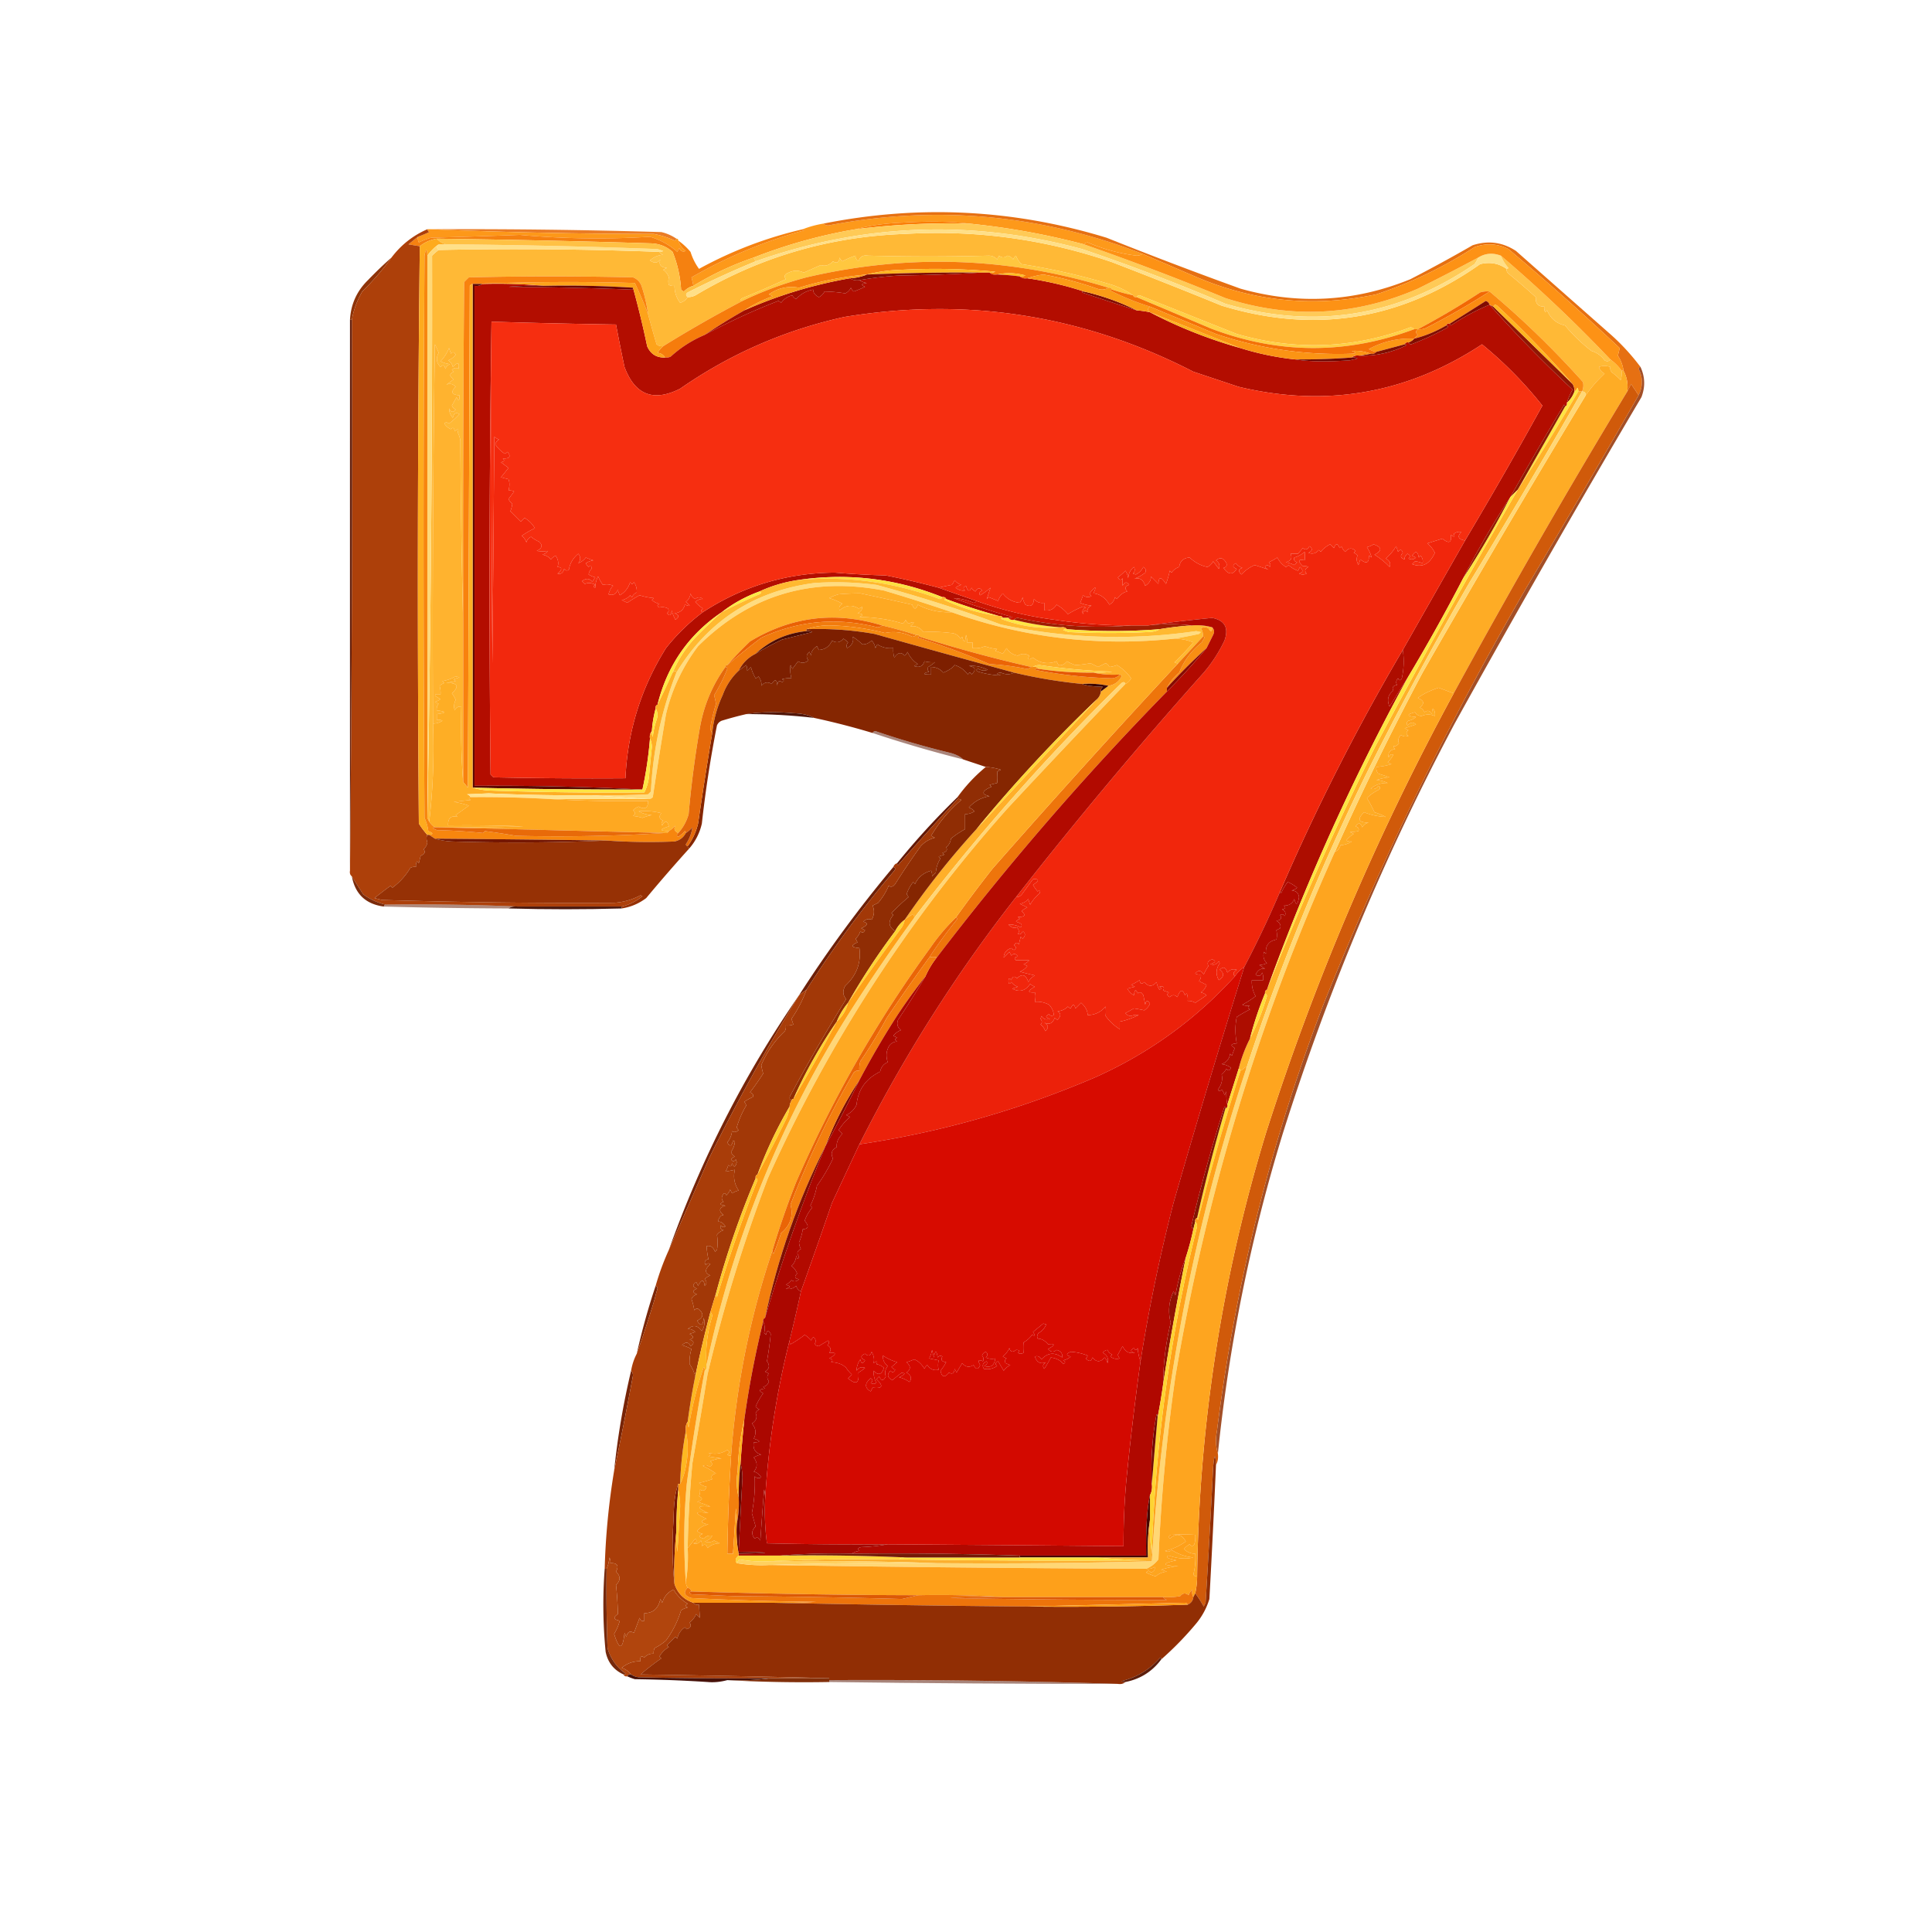 <svg xmlns="http://www.w3.org/2000/svg" width="1024" height="1024" style="shape-rendering:geometricPrecision;text-rendering:geometricPrecision;image-rendering:optimizeQuality;fill-rule:evenodd;clip-rule:evenodd"><path fill="#fd991a" d="M605.5 134.5q-1.161.97-3 1-13.215-1.559-26-7-1.374.064-2 1-30.24-7.955-61-11-15.426-1.727-35-.5-13.743.513-25 3.5-27.638 4.663-54 15-16.923 5.794-32 15a56 56 0 0 0-1-4.5q28.299-16.275 60-25-.343-.598-1-.5 5.191-2.049 11-3 .895.958 2.5 1 85.506-16.341 166.5 15" style="opacity:.994"/><path fill="#fa7e07" d="M513.5 118.5a404 404 0 0 0-60 3q11.257-2.987 25-3.5 19.574-1.227 35 .5" style="opacity:1"/><path fill="#cc7324" d="M274.5 119.5q2 1 0 0" style="opacity:.071"/><path fill="#ffca56" d="M513.5 118.5q30.76 3.045 61 11a1458 1458 0 0 1 75 28.5q51.967 16.678 102-5a1206 1206 0 0 0 32-16.5 18.5 18.5 0 0 1-2 3.5q-60.936 41.655-132 21a1039 1039 0 0 0-76-29q-87.599-23.6-173 6.5l-1-2q26.362-10.336 54-15a404 404 0 0 1 60-3" style="opacity:1"/><path fill="#e87012" d="M228.5 121.5a3555 3555 0 0 1 122 1.5q4.406 1.043 8 3.5-.09.814-1 1a45.8 45.8 0 0 0-11-3.5 2882 2882 0 0 1-118-2.5" style="opacity:.914"/><path fill="#fd9819" d="M226.5 121.5h2a2882 2882 0 0 0 118 2.5 45.8 45.8 0 0 1 11 3.5q.91-.186 1-1 1 0 1 1 1.054 3.324 4 5.5-2.412.987-3.5-1.5l-1 2q-6.379-5.639-14.5-8a453 453 0 0 1-69-1q-23.495.907-47 1.5a38 38 0 0 0-6.5 2.5 4.93 4.93 0 0 1-.5-3 69 69 0 0 0 6-2.5q-.834-.575-1-1.5" style="opacity:.993"/><path fill="#ffb936" d="M798.5 142.5q-.128 1.494 1 2.5a347 347 0 0 1 14.5 12.5q-.399 5.101 4.5 5a4.93 4.93 0 0 0 .5 3l1-1q2.7 6.452 9.5 8a89 89 0 0 0 14 13.5q4.303 1.292 7 5 1.874 1.11 3-.5a25.7 25.7 0 0 1 6 6 12.9 12.9 0 0 1-.5 5 31 31 0 0 0-4.5-4q-1.329-1.237-1-3-3.149-1.096-6 0 .702 2.45 3 3.5a71.7 71.7 0 0 0-10 11.5q0-2-2-2 1.077-2.455.5-5-23.184-25.94-49.5-48a12.9 12.9 0 0 0-5 .5 417 417 0 0 1-33 19.5h-2q-.626-.936-2-1-45.425 16.964-92 3.5L604 156.5q-1.148.105-1.5 1-1.487.257-2-1-4.316-3.163-11-5.5a344 344 0 0 0-48-11q-2.039-1.806-3-4.5a4.46 4.46 0 0 0-1.5 2q-1.109-1.611-3-2-2.3 1.792-4.5 0l-1 2q-1.782-2.01-4.5-2-31.396.862-64 0-3.863-.615-5 3-1.806-1.457-1.5-3-3.363 1.04-7 3a4.46 4.46 0 0 1-1.5-2q-.473 3.97-3.5 2-2.917 3.134-6.5 2a9650 9650 0 0 1-9 4q-4-2-8 0-3.183 1.08-1.5 3.5a496 496 0 0 1-23 10q-1.857 1.035 0 1.5a658 658 0 0 0-42 24q-1.983.255-3.5-1a536 536 0 0 1-4.5-16 81.7 81.7 0 0 0-3.5-15q-1.25-3.25-4.5-4.5-43.5-1-87 0l-2.5 2.5q-.75 90.499-.5 181a4688 4688 0 0 1-1.5-97 15.3 15.3 0 0 0-1.5-4.5q1.26-2.5-1.5-.5-.476-2.701-2-1-2.23-.983-3.5-3 .849-1.187 2.5 0a39 39 0 0 0 5.5-5q-2.738-1.606-3.5 2-1.934-2.332-2-5 1.627 3.236 3.5.5-1.392-.582-2-2 1.225-2.235 2.5-4.5 1.63 3.648 1.5-1-6.187-.335-2-4.5-2.332-2.469-5-1l4-3q-3.685-2.269 0-4l-1-1q1.89-1.67 3.5-.5 1.03-5.207-3-1-.477-2.342-2.5-3.5a8.9 8.9 0 0 0 4-3q-1.13-2.23-2.5-.5l-1-3a21.7 21.7 0 0 1-4.5 7 14.7 14.7 0 0 0 5 1.5q-1.75.75-2.5 2.5-.486-3.103-2.5-1-3.33-3.245-1-7.5a55 55 0 0 0-2-4.5q-1.5 100.496-1 201 .98 26.548-2 52l-1-2a14783 14783 0 0 0 2.5-298 30 30 0 0 1 3.5-3q58.48-1.212 117 1 .626 1.083 2 1.5-4.015.373-7 3 3.313 2.536 5.5-.5-1.44 4.118 3.5 4.5l-2 1q2.159 1.486 3 4-.502 2.254 0 4a4.93 4.93 0 0 0 3 .5q.009 5.025 3 9 2.641-.803 4-3 2.712.013 5-1.5 50.568-29.906 110-32 56.658-3.32 110 15a2997 2997 0 0 1 58 23q73.87 22.527 137-22 7.808-1.923 14 2.5" style="opacity:1"/><path fill="#ffe089" d="M232.5 129.5h4a3764 3764 0 0 1 112 2.5l3 1a2.43 2.43 0 0 1-2 .5 2000 2000 0 0 0-117-1q-1.687-1.272 0-3" style="opacity:1"/><path fill="#f58110" d="M425.5 121.5q.657-.098 1 .5-31.701 8.725-60 25a56 56 0 0 1 1 4.5q-2.893.759-5 3a3.65 3.65 0 0 1-1.5-1 63.4 63.4 0 0 0-4.5-20q-4.653-4.138-11-4.5a6240 6240 0 0 0-114-2.5q-5.07.881-9 4a351 351 0 0 1-6-1q2.529-2.035 5-4a4.93 4.93 0 0 0 .5 3 38 38 0 0 1 6.5-2.5q23.505-.593 47-1.5a453 453 0 0 0 69 1q8.121 2.361 14.5 8l1-2q1.088 2.487 3.5 1.5-2.946-2.176-4-5.5 3.55 2.52 6.5 6 1.562 4.994 4.5 9 26.11-14.311 55-21" style="opacity:1"/><path fill="#ffc144" d="M231.5 126.5q57.024.73 114 2.5 6.347.362 11 4.5a63.4 63.4 0 0 1 4.5 20q.621.686 1.5 1 2.107-2.241 5-3 15.077-9.205 32-15l1 2a501 501 0 0 0-36 16.5q-1.647 1.155 0 2.5-1.359 2.197-4 3-2.991-3.975-3-9a4.93 4.93 0 0 1-3-.5q-.502-1.746 0-4-.841-2.514-3-4l2-1q-4.94-.382-3.5-4.5-2.187 3.036-5.5.5 2.985-2.627 7-3-1.374-.417-2-1.5a2.43 2.43 0 0 0 2-.5l-3-1a3764 3764 0 0 0-112-2.5q-3.047-.708-5-3" style="opacity:1"/><path fill="#ffdf87" d="M783.5 136.5q5.559-3.439 12-1 1.37 3.502 4 6.5-.342.598-1 .5-6.192-4.423-14-2.5-63.13 44.527-137 22a2997 2997 0 0 0-58-23q-53.342-18.32-110-15-59.432 2.094-110 32-2.288 1.513-5 1.5-1.647-1.345 0-2.5a501 501 0 0 1 36-16.5q85.401-30.1 173-6.5a1039 1039 0 0 1 76 29q71.064 20.655 132-21a18.5 18.5 0 0 0 2-3.5" style="opacity:1"/><path fill="#ffc73f" d="M600.5 156.5a103 103 0 0 1-11-3q-.513-1.257-2-1-79.242-24.424-160-5.5a188.6 188.6 0 0 0-34 12.5q-1.857-.465 0-1.5a496 496 0 0 0 23-10q-1.683-2.42 1.5-3.5 4-2 8 0 4.477-1.987 9-4 3.583 1.134 6.5-2 3.027 1.97 3.5-2a4.46 4.46 0 0 0 1.5 2q3.637-1.96 7-3-.306 1.543 1.5 3 1.137-3.615 5-3 32.604.862 64 0 2.718-.01 4.5 2l1-2q2.2 1.792 4.5 0 1.891.389 3 2a4.46 4.46 0 0 1 1.5-2q.961 2.694 3 4.5a344 344 0 0 1 48 11q6.684 2.337 11 5.5" style="opacity:1"/><path fill="#e67012" d="M869.5 194.5q-.814.09-1 1 3.525 6.948 0 14l-4-6a71 71 0 0 1-2 4q.697-6.003-2-11-.59-4.374-3-8l1-4a1468 1468 0 0 0-59-52.5q-8.739-4.362-18-1-24.32 15.774-52 25-48.908 10.449-95-9-14.478-6.237-29-12.5-80.994-31.341-166.5-15-1.605-.042-2.5-1 75.94-15.113 150 7.5a2281 2281 0 0 0 71 27q45.891 12.934 90-5a786 786 0 0 0 33-18q12.297-4.02 23 3l51 45a116 116 0 0 1 15 16.5" style="opacity:1"/><path fill="#8e3308" d="M207.5 136.5q-6.503 9.106-15.5 18-4.144 7.199-5.5 15h-1q.69-12.378 9.5-21a211 211 0 0 1 12.5-12" style="opacity:1"/><path fill="#f67c0c" d="M587.5 152.5q-2.682 1.683-6 .5a176 176 0 0 0-28.5-7.5q-4.54.618-8.5 2-2.398.401-4-1a4.93 4.93 0 0 0 3-.5q-7.698-2.126-15-.5-2.398.401-4-1a4.93 4.93 0 0 0 3-.5 341 341 0 0 0-50-1q-9.351.267-18 2.5a172 172 0 0 0-36 7q-8.665-1.585-16 3.5l2 1q-8.01 3.004-15 7.5a337 337 0 0 0-21 13 62.9 62.9 0 0 0-18 11.5 4.93 4.93 0 0 1-3 .5q-1.27-2.2-4-2.5 1.298-2.039 3-3.5a658 658 0 0 1 42-24 188.6 188.6 0 0 1 34-12.5q80.758-18.924 160 5.5" style="opacity:1"/><path fill="#feb621" d="M524.5 144.5h-5q-30.02-.275-60 1 8.649-2.233 18-2.5a341 341 0 0 1 50 1 4.93 4.93 0 0 1-3 .5" style="opacity:1"/><path fill="#febd21" d="M528.5 145.5q7.302-1.626 15 .5a4.93 4.93 0 0 1-3 .5 128 128 0 0 0-12-1" style="opacity:1"/><path fill="#b30d00" d="M519.5 144.5h5q1.602 1.401 4 1 6.029.219 12 1 1.602 1.401 4 1 15.466 2.233 30 7-.658-.098-1 .5a1470 1470 0 0 0 29 9.5q3.541.26 7 1 22.929 11.955 48 19a148.6 148.6 0 0 0 29 6q10.444 1.727 29 .5l4-1a4.93 4.93 0 0 0-3-.5q1.602-1.401 4-1 12.83.428 25-5.5-.342-.598-1-.5.513-1.257 2-1 .352.895 1.5 1a154 154 0 0 0 18.5-8.5q1.857-1.035 0-1.5.513-1.257 2-1-.098.657.5 1a117 117 0 0 1 20.5-11 700 700 0 0 0 44 45 32 32 0 0 0-3 7q.258 1.487-1 2 .098-.657-.5-1a1995 1995 0 0 0-28.5 49 457 457 0 0 0-25 43 984 984 0 0 1-29 52 4569 4569 0 0 0-10 16q-2.32-5.12 2-8.5-1.268-2.337 2-3-1.17-1.61.5-3.5 1 2 2 0 1.643-7.562.5-15a46590 46590 0 0 1 33-58 2504 2504 0 0 0 41-71.5 210.8 210.8 0 0 0-32-32.5q-59.397 39.171-129 22.5-12.016-4.003-24-8-87.62-45.018-185-29-47.362 10.437-87 38-21.207 10.771-29.5-11.5a977 977 0 0 1-4.5-22.5q-33.012-.495-66-1.5a9607 9607 0 0 0-.5 240l1.5 1.5q34.996.75 70 .5 1.722-37.41 21.5-69 8.6-10.852 19.5-19 31.783-20.757 70-21 13.47 1.124 27 1.5a426 426 0 0 1 28 6.5 4576 4576 0 0 0 20 7q-.352.895-1.5 1-5.137-2.224-10.5-2.5a363 363 0 0 0 31 10 2.43 2.43 0 0 1-2 .5h-3q-.513-1.258-2-1a342 342 0 0 1-28-9q-.512-1.258-2-1-37.292-14.975-77-9-10.572 1.635-20 6-10.928 3.961-20 11-26.302 17.841-34 49-1.258.512-1 2a63 63 0 0 0-2 12q-1.401 1.602-1 4-1.14 13.83-4 27a1537 1537 0 0 0-89-2v-265q2.398.401 4-1 16.768-.492 33 1-9.513-.25-19 .5 32.859.258 65.5 1.5.598-.343.5-1a503 503 0 0 1 7.5 31q2.716 6.233 9.5 6a4.93 4.93 0 0 0 3-.5 62.9 62.9 0 0 1 18-11.5 345 345 0 0 1 39-18 3.65 3.65 0 0 1 1.5 1q2.235-3.087 6-4 .582 1.392 2 2 3.623-4.062 9-5-.091 2.33 3 4a6.55 6.55 0 0 0 3-3q5.871.118 11 1a6.55 6.55 0 0 0 3-3 4.46 4.46 0 0 0 1.5 2 67 67 0 0 0 6-2.5q-3.567-1.461 1-2-2.337-.315-4-1.5a184 184 0 0 1 22-2.5 874 874 0 0 0 42-1.5" style="opacity:1"/><path fill="#820e02" d="M519.5 144.5a874 874 0 0 1-42 1.5 184 184 0 0 0-22 2.5q-2.872.426-5-1 4.84-.264 9-2 29.98-1.275 60-1" style="opacity:1"/><path fill="#a30e01" d="M450.5 147.5q2.128 1.426 5 1 1.663 1.185 4 1.5-4.567.539-1 2a67 67 0 0 1-6 2.5 4.46 4.46 0 0 1-1.5-2 6.55 6.55 0 0 1-3 3q-5.129-.882-11-1a6.55 6.55 0 0 1-3 3q-3.091-1.67-3-4-5.377.938-9 5-1.418-.608-2-2-3.765.913-6 4a3.65 3.65 0 0 0-1.5-1 345 345 0 0 0-39 18 337 337 0 0 1 21-13 237.7 237.7 0 0 1 56-17" style="opacity:1"/><path fill="#fb9e19" d="M459.5 145.5q-4.16 1.736-9 2a237.7 237.7 0 0 0-56 17q6.99-4.496 15-7.5l-2-1q7.335-5.085 16-3.5a172 172 0 0 1 36-7" style="opacity:1"/><path fill="#ffc248" d="M795.5 135.5a754 754 0 0 1 58 55q-1.126 1.61-3 .5-2.697-3.708-7-5a89 89 0 0 1-14-13.5q-6.8-1.548-9.5-8l-1 1a4.93 4.93 0 0 1-.5-3q-4.899.101-4.5-5a347 347 0 0 0-14.5-12.5q-1.128-1.006-1-2.5.658.098 1-.5-2.63-2.998-4-6.5" style="opacity:1"/><path fill="#830d02" d="M574.5 154.5q14.715 3.374 28 10a1470 1470 0 0 1-29-9.5q.342-.598 1-.5" style="opacity:1"/><path fill="#fd9215" d="M574.5 129.5q.626-.936 2-1 12.785 5.441 26 7 1.839-.03 3-1 14.522 6.263 29 12.5 46.092 19.449 95 9 27.68-9.226 52-25 9.261-3.362 18 1a1468 1468 0 0 1 59 52.5l-1 4q2.41 3.626 3 8h-1a25.7 25.7 0 0 0-6-6 754 754 0 0 0-58-55q-6.441-2.439-12 1a1206 1206 0 0 1-32 16.5q-50.033 21.678-102 5a1458 1458 0 0 0-75-28.5" style="opacity:.998"/><path fill="#fb9b16" d="M587.5 152.5q1.487-.257 2 1-.658-.098-1 .5a140 140 0 0 0 21 8.5q-2 1.5 0 3a52 52 0 0 0-7-1q-13.285-6.626-28-10-14.534-4.767-30-7 3.96-1.382 8.5-2a176 176 0 0 1 28.5 7.5q3.318 1.183 6-.5" style="opacity:1"/><path fill="#ad400a" d="M226.5 121.5q.166.925 1 1.5a69 69 0 0 1-6 2.5q-2.471 1.965-5 4 3.038.533 6 1a15644 15644 0 0 0-.5 306 41 41 0 0 0 4.5 6q-.824 1.537 0 4-.314 2.241-2 3.5 1.683 2.42-1.5 3.5l-1 4-1-1a4.93 4.93 0 0 0-.5 3 4.93 4.93 0 0 0-3 .5q-3.77 6.263-9.5 10.5l-1-1a213 213 0 0 0-8.5 6.5l4 1a3424 3424 0 0 0 123 1.5 33.9 33.9 0 0 0 14-4l1 .5q-4.978 4.059-11 5.5h-55a1225 1225 0 0 0-70-1q-6.41-1.448-12-5.5a763 763 0 0 1-6-9.5q-1.356-1.063-1-3a21320 21320 0 0 0 1-292q1.356-7.801 5.5-15 8.997-8.894 15.5-18 7.587-10.029 19-15" style="opacity:1"/><path fill="#901603" d="m789.5 161.5 2 1 42 41q1.1 1.812 1 4-1.26 3.53-4 6a32 32 0 0 1 3-7 700 700 0 0 1-44-45" style="opacity:1"/><path fill="#f62e10" d="M776.5 286.5q-5.413-1.023-2-4.5-2.112-.473-4 1 1.26 2.5-1.5.5.747 6.25-4.5 2l-8 2.5q2.591 2.084 4 5-4.072 9.054-12 6l1.5-1.5q1.903.174 4 1 .473-2.112-1-4l-1 1q-.904-5.109-3.5-1l2 1q-1.834 1.671-4 .5 1.73-1.37-.5-2.5-1.806 1.457-1.5 3-3.317-1.039-1-3.5-.765-2.74-2.5-.5l-1-3a25.9 25.9 0 0 1-5.5 6.5q3.173 1.756 2 4.5a38.8 38.8 0 0 0-8-6.5q6.249-3.269-.5-5.5a11.3 11.3 0 0 1-3.5 1.5q1.794 2.75 2.5 5.5a3.65 3.65 0 0 0-1.5-1q.352 5.841-4.5 2l-1 3q-1.529-2.654-.5-5a4.46 4.46 0 0 0-2-1.5l1-1q-2.854-2.742-5.5.5a7.3 7.3 0 0 1-2-3l-1 1q-1.5-4-3 0l-2-2a14.5 14.5 0 0 0-5 4l-1-1q-2.199 2.737-5.5 1.5 3.236-1.627.5-3.5-1.392 2.752-3.5 1l-2.5 3h-4q1.652 3.438-2.5 4.5 2.401.41 4.5 1.5l1.5-1.5q-2.184-.634-1.5-2.5a14.8 14.8 0 0 0 5.5-3q.291 2.355 0 4.5-5.189-1.101-1 3 1.857-.116 3 .5-2.752 1.391-1 3.5-2 1-4 0 3.279-.905.5-3.5l-1 2a13.24 13.24 0 0 1-5-3 3.65 3.65 0 0 1-1.5 1 12.4 12.4 0 0 1-4.5-5 29.5 29.5 0 0 1-4.5 2.5q1.426 1.077.5 2.5-1.34-1.817-2.5 0a4.46 4.46 0 0 0 2 1.5 194 194 0 0 0-7.5-2.5q-4.086 1.782-7 5-2.779-2.595.5-3.5a6.98 6.98 0 0 1-3.5-2.5q-2.871 1.764.5 3-3.189 5.055-7-.5 2.184-.634 1.5-2.5-2.16-4.252-5.5-1.5 2.567 1.7 1.5 4.5l-3-4a6.55 6.55 0 0 1-3 3q-4.97-.869-9.5-5-4.82.332-5.5 5-2.514.841-4 3l-1-1q-.681 3.406-2 7-3.87-5.979-4 0l-4-4q.267 2.91-3 5-1.714-5.306-6.5-3.5a20.9 20.9 0 0 0 6.5-3.5q.845-1.838-1-3-1.349 2.74-4 4l-1.5-.5q1.526-1.574.5-3.5-2.83 2.289-3 6a10.3 10.3 0 0 0-1.5-4 32 32 0 0 1-4 3.5q1.13 2.23 2.5.5v4q1.627-3.236 3.5-.5-3.283 1.016-1 3.5-2.968.566-5.5 4l-1-1q-.622 2.686-3 4-3.106-5.466-8.5-6 2.874-6.033-2 0a3.65 3.65 0 0 0 1 1.5q-2.418 1.08-4.5-.5a29 29 0 0 1-1.5 4 20.2 20.2 0 0 0 6 1.5q-2.66 1.321-2 3.5-2.014-2.103-2.5 1-.987-2.412 1.5-3.5l-1.5-.5q-3.668 1.418-8 4a21.8 21.8 0 0 0-6-5q-2.198 3.623-6.5 3v-4q-3.333.483-5.5-2-.261 5.056-4.5 3a10.3 10.3 0 0 1-1.5-4 6.8 6.8 0 0 1-1.5 3q-5.652-.573-9-5a12.4 12.4 0 0 0-2.5 4l-5-2-1 1 2-6a32.4 32.4 0 0 1-5.5 4q-1.19-1.283 1-2.5-1.773-2.518-3.5.5-1.418-.608-2-2-1.74 3.446-3-1-2.23 1.13-.5 2.5-2.7.354-5-1.5a6.8 6.8 0 0 1 3-1.5 6.98 6.98 0 0 1-3.5-2.5 9.5 9.5 0 0 1-1.5 2.5q-3.549.66-7 1.5a426 426 0 0 0-28-6.5q-13.53-.376-27-1.5-38.217.243-70 21-1.575-.607 0-2a20 20 0 0 1-4-3.5q2.218-1.79 4-1.5-1.914-1.717-4 0-1.948-.885-2.5-3-.299 2.853-2.5 4.5 4.165 3.26-.5 1.5-1.09 4.182-5.5 4.5 3.75 1.25.5 3.5a23 23 0 0 1-2-5q-.224 4.168-2.5 1.5 1.426-1.077.5-2.5-2.138-1.068-4.5-.5-2-1 0-2-2.316-.435-4-2l1-1a34 34 0 0 1-7.5-1.5 65 65 0 0 0-6.5 4l-3-1.5q2.744-.41 4.5-2.5l1 1q.75-1.75 2.5-2.5.217-2.874-1.5-5.5-1 2-2 0-1.323 4.579-5.5 7-.747-1.654-1-3-1.39 3.669-5 2.5 1.125-3.62 2.5-4.5-2.68-1.265-5.5-.5a29.5 29.5 0 0 1-2.5-4.5 13.6 13.6 0 0 0-1.5 6q-1.794-.519 0-1.5-2.845-1.664-5.5-.5l-1.5-1.5q3.313-2.536 5.5.5a9.5 9.5 0 0 1 1.5-2.5 11.3 11.3 0 0 1-3.5-1.5q.162-1.696 1.5-3 .027-2.81-1.5-1a4.46 4.46 0 0 1-1.5-2 10.3 10.3 0 0 1 4-1.5 29 29 0 0 1-4-1.5 8.9 8.9 0 0 1-4 3q2-2.5 0-5-4.108 3.346-5 8.5-1.423.926-2.5-.5-.636 3.172-3.5 2.5 3.867-3.235 0-3.5 1.032-2.965-1-6a7.25 7.25 0 0 0-2.5 2q-1.756-2.09-4.5-2.5a7.3 7.3 0 0 0 3-2q-2.914.457-6 0 4.46-2.259 1-5a15.7 15.7 0 0 1-4-2.5q-1.948.885-2.5 3a6.98 6.98 0 0 0-2.5-3.5q3.931-2.675 7-4a14.6 14.6 0 0 0-5.5-5.5l-2 2-5.5-5.5q.826-2.098 1-4a7.25 7.25 0 0 1-2-2.5l3-4q-1.143-.616-3-.5 1.006-3.514 0-6l-4-1 4-5-4-3q2.701-.476 1-2 5.475.246 2.5-3.5a3.65 3.65 0 0 1-1.5 1q-3.04-2.041-5-5 .476-1.721 2-2.5a9.5 9.5 0 0 1-2.5-1.5l-1 120q-.75-90.499-.5-181 32.988 1.005 66 1.5a977 977 0 0 0 4.5 22.5q8.293 22.271 29.5 11.5 39.638-27.563 87-38 97.38-16.018 185 29 11.984 3.997 24 8 69.603 16.671 129-22.5a210.8 210.8 0 0 1 32 32.5 2504 2504 0 0 1-41 71.5" style="opacity:1"/><path fill="#f26804" d="M789.5 154.5a394 394 0 0 1-34 19.5 8.4 8.4 0 0 1-4 .5 417 417 0 0 0 33-19.5 12.9 12.9 0 0 1 5-.5" style="opacity:1"/><path fill="#fa8b11" d="M789.5 154.5q26.316 22.06 49.5 48 .577 2.545-.5 5h-2a2.43 2.43 0 0 0-.5-2q-.417 1.374-1.5 2 .1-2.188-1-4a536 536 0 0 0-40-41.5q-1.405-1.038-2 .5l-2-1q-.467-1.467-2-2a2786 2786 0 0 1-19 12q-1.487-.257-2 1a63 63 0 0 1-17 7 31 31 0 0 1 2-2q-1.937-1.54 0-3a8.4 8.4 0 0 0 4-.5 394 394 0 0 0 34-19.5" style="opacity:1"/><path fill="#810a01" d="M789.5 161.5a117 117 0 0 0-20.5 11q-.598-.343-.5-1a2786 2786 0 0 0 19-12q1.533.533 2 2" style="opacity:1"/><path fill="#ffb620" d="M791.5 162.5q.595-1.538 2-.5a536 536 0 0 1 40 41.5z" style="opacity:1"/><path fill="#ffd046" d="M749.5 174.5q-54.036 20.154-108-.5a35905 35905 0 0 0-39-16.5q.352-.895 1.5-1l51.5 20.5q46.575 13.464 92-3.5 1.374.064 2 1" style="opacity:1"/><path fill="#fcb41e" d="M609.5 165.5a7168 7168 0 0 1 48 19q-25.071-7.045-48-19" style="opacity:1"/><path fill="#820d01" d="M766.5 172.5q1.857.465 0 1.5a154 154 0 0 1-18.5 8.5q-1.148-.105-1.5-1 1.815-.648 3-2a63 63 0 0 0 17-7" style="opacity:1"/><path fill="#fb9714" d="M749.5 179.5q-1.185 1.352-3 2-1.487-.257-2 1l-15 4a10.1 10.1 0 0 1-4-1.5q11.322-6.082 24-5.5" style="opacity:1"/><path fill="#fda31a" d="M251.5 150.5a1207 1207 0 0 1 85-.5q4.155 8.964 7 16.5a536 536 0 0 0 4.5 16q1.517 1.255 3.5 1-1.702 1.461-3 3.5 2.73.3 4 2.5-6.784.233-9.5-6a503 503 0 0 0-7.5-31 553 553 0 0 0-47-1q-16.232-1.492-33-1z" style="opacity:1"/><path fill="#f47207" d="M589.5 153.5a103 103 0 0 0 11 3q.513 1.257 2 1a35905 35905 0 0 1 39 16.5q53.964 20.654 108 .5h2q-1.937 1.46 0 3a31 31 0 0 0-2 2q-12.678-.582-24 5.5a10.1 10.1 0 0 0 4 1.5q-1.063 1.356-3 1-4.7-1.865-10-1.5 3.931 1.359-.5 1.5-36.716 1.199-71.5-10.5a146167 146167 0 0 1-35-14.5 140 140 0 0 1-21-8.5q.342-.598 1-.5" style="opacity:1"/><path fill="#800e02" d="M744.5 182.5q.658-.098 1 .5-12.17 5.928-25 5.5l6-1q1.937.356 3-1z" style="opacity:1"/><path fill="#fb9414" d="M609.5 162.5q17.514 7.258 35 14.5 34.784 11.699 71.5 10.5 4.431-.141.5-1.5 5.3-.365 10 1.5l-6 1q-2.398-.401-4 1a354 354 0 0 1-30 1 148.6 148.6 0 0 1-29-6 7168 7168 0 0 0-48-19q-2-1.5 0-3" style="opacity:1"/><path fill="#700601" d="M716.5 189.5a4.93 4.93 0 0 1 3 .5l-4 1q-18.556 1.227-29-.5 15.027.135 30-1" style="opacity:1"/><path fill="#fee543" d="M836.5 207.5a1362 1362 0 0 1-32 52l25-44q1.258-.513 1-2 2.74-2.47 4-6 1.083-.626 1.5-2 .696.891.5 2" style="opacity:1"/><path fill="#5e1500" d="M185.5 169.5h1a21320 21320 0 0 1-1 292q-.025-146 0-292" style="opacity:.957"/><path fill="#ffb32f" d="M245.5 330.5v84q-1.504-17.923-1-40-2.435-.21-3.5 2-.864-2.816.5-5.5a11.1 11.1 0 0 0-2-3.5q6.16-5.702-3-5.5l5-1-1-1 3-1-2-.5a21.4 21.4 0 0 1-7 2.5l1 1a9.5 9.5 0 0 0-2.5 1.5q.644 2.44.5 4.5-5.814-.524 0 2.5a6.8 6.8 0 0 1-3 1.5l2 1q-1.255 1.517-1 3.5 8 1 0 2v3a4.93 4.93 0 0 1 3 .5q-2.288 1.514-5 1.5-.5-100.504 1-201a55 55 0 0 1 2 4.5q-2.33 4.255 1 7.5 2.014-2.103 2.5 1 .75-1.75 2.5-2.5a14.7 14.7 0 0 1-5-1.5 21.7 21.7 0 0 0 4.5-7l1 3q1.37-1.73 2.5.5a8.9 8.9 0 0 1-4 3q2.023 1.158 2.5 3.5 4.03-4.207 3 1-1.61-1.17-3.5.5l1 1q-3.685 1.731 0 4l-4 3q2.668-1.469 5 1-4.187 4.165 2 4.5.13 4.648-1.5 1-1.275 2.265-2.5 4.5.608 1.418 2 2-1.873 2.736-3.5-.5.066 2.668 2 5 .762-3.606 3.5-2a39 39 0 0 1-5.5 5q-1.651-1.187-2.5 0 1.27 2.017 3.5 3 1.524-1.701 2 1 2.76-2 1.5.5a15.3 15.3 0 0 1 1.5 4.5 4688 4688 0 0 0 1.5 97" style="opacity:1"/><path fill="#8f1903" d="m829.5 215.5-25 44-4 4a1995 1995 0 0 1 28.5-49q.598.343.5 1" style="opacity:1"/><path fill="#feac25" d="M859.5 196.5h1q2.697 4.997 2 11a3984 3984 0 0 0-92 160q-3.947-1.467-8-3-7.577 2.602-11 5.5 4.98 1.892 1 5 1.75.75 2.5 2.5 2.381-1.84 4 1-.116-1.857.5-3 1.393 1.783 1 4-3.546-1.543-7 0-2.294-.044-3.5-2-6.997 1.858.5 2.5-1.684 1.565-4 2-1.426 1.077-.5 2.5 2.39-2.678 4.5-.5l-6 2 2 1q-2 1.5 0 3-2.098.892-4-.5-2.043 2.268-1 4.5-1.457 1.806-3 1.5a3.65 3.65 0 0 0 1 1.5q-4.176.654-3.5 4.5.634-2.184 2.5-1.5a13.9 13.9 0 0 1-3 4l2 1a34 34 0 0 1-8 1.5q-.255 1.983 1 3.5l6 2q-3.6.279-7 1.5 2.676-.036 6 1.5-5.184-.14-9 3 2.452.81 4-1.5 1.532.752.5 2a23.2 23.2 0 0 0-6.5 4.5 66 66 0 0 1 4 7.5 32.5 32.5 0 0 1 6 2.5q-6.342-.361-11.5-2.5-5.772 5.513 2.5 5.5-2.342.477-3.5 2.5-1.25-3.75-3.5-.5 2.184.634 1.5 2.5-1.98.449-4.5.5l2 1a14.8 14.8 0 0 0-4 3.5q1.143.616 3 .5-2.678 1.745-6 2-.711 2.593-3 3.5a1563 1563 0 0 1 46.5-95 6956 6956 0 0 1 86.5-147 71.7 71.7 0 0 1 10-11.5q-2.298-1.05-3-3.5 2.851-1.096 6 0-.329 1.763 1 3a31 31 0 0 1 4.5 4 12.9 12.9 0 0 0 .5-5" style="opacity:1"/><path fill="#951c03" d="M800.5 263.5a457 457 0 0 1-25 43 457 457 0 0 1 25-43" style="opacity:1"/><path fill="#f2280d" d="M260.5 170.5q-.25 90.501.5 181l1-120a9.5 9.5 0 0 0 2.5 1.5q-1.524.779-2 2.5 1.96 2.959 5 5a3.65 3.65 0 0 0 1.5-1q2.975 3.746-2.5 3.5 1.701 1.524-1 2l4 3-4 5 4 1q1.006 2.486 0 6 1.857-.116 3 .5l-3 4a7.25 7.25 0 0 0 2 2.5q-.174 1.902-1 4l5.5 5.5 2-2a14.6 14.6 0 0 1 5.5 5.5q-3.069 1.325-7 4a6.98 6.98 0 0 1 2.5 3.5q.552-2.115 2.5-3a15.7 15.7 0 0 0 4 2.5q3.46 2.741-1 5 3.086.457 6 0a7.3 7.3 0 0 1-3 2q2.744.41 4.5 2.5a7.25 7.25 0 0 1 2.5-2q2.032 3.035 1 6 3.867.265 0 3.5 2.864.672 3.5-2.5 1.077 1.426 2.5.5.892-5.154 5-8.5 2 2.5 0 5a8.9 8.9 0 0 0 4-3 29 29 0 0 0 4 1.5 10.3 10.3 0 0 0-4 1.5 4.46 4.46 0 0 0 1.5 2q1.527-1.81 1.5 1-1.338 1.304-1.5 3a11.3 11.3 0 0 0 3.5 1.5 9.5 9.5 0 0 0-1.5 2.5q-2.187-3.036-5.5-.5l1.5 1.5q2.655-1.164 5.5.5-1.794.981 0 1.5.06-3.181 1.5-6a29.5 29.5 0 0 0 2.5 4.5q2.82-.765 5.5.5-1.375.88-2.5 4.5 3.61 1.169 5-2.5.253 1.346 1 3 4.177-2.421 5.5-7 1 2 2 0 1.717 2.626 1.5 5.5-1.75.75-2.5 2.5l-1-1q-1.756 2.09-4.5 2.5l3 1.5a65 65 0 0 1 6.5-4 34 34 0 0 0 7.5 1.5l-1 1q1.684 1.565 4 2-2 1 0 2 2.362-.568 4.5.5.926 1.423-.5 2.5 2.276 2.668 2.5-1.5a23 23 0 0 0 2 5q3.25-2.25-.5-3.5 4.41-.318 5.5-4.5 4.665 1.76.5-1.5 2.201-1.647 2.5-4.5.552 2.115 2.5 3 2.086-1.717 4 0-1.782-.29-4 1.5a20 20 0 0 0 4 3.5q-1.575 1.393 0 2-10.9 8.148-19.5 19-19.778 31.59-21.5 69-35.004.25-70-.5l-1.5-1.5a9607 9607 0 0 1 .5-240" style="opacity:1"/><path fill="#feab1e" d="M231.5 126.5q1.953 2.292 5 3h-4a25.7 25.7 0 0 0-6 6q-.29-5.924-1.5 0-1 149 0 298a22.5 22.5 0 0 1 2 7q3.997 1.461.5 2h-1a41 41 0 0 1-4.5-6q-1.246-153.105.5-306 3.93-3.119 9-4" style="opacity:.994"/><path fill="#f8820e" d="M343.5 166.5q-2.845-7.536-7-16.5a1207 1207 0 0 0-85 .5h-1q-.925.166-1.5 1l-1 266a81 81 0 0 0-2.5-3v-84q-.25-90.501.5-181l2.5-2.5q43.5-1 87 0 3.25 1.25 4.5 4.5a81.7 81.7 0 0 1 3.5 15" style="opacity:1"/><path fill="#6d0200" d="M288.5 151.5q23.763-.495 47 1 .098.657-.5 1a2171 2171 0 0 0-65.5-1.5q9.487-.75 19-.5" style="opacity:1"/><path fill="#ffb229" d="M836.5 207.5h2a3859 3859 0 0 1-59.5 101 1879 1879 0 0 0-55 102q-37.275 76.01-63.5 156 .098-.658-.5-1-1.062 1.321-2.5 2 0-1-1-1 2.148-8.462 6-16 5.504-10.675 9-22.5-.105-1.148-1-1.5-.257-1.487 1-2 25.749-64.846 57.5-129a4487 4487 0 0 1 75.5-136 1362 1362 0 0 0 32-52" style="opacity:1"/><path fill="#fee040" d="M499.5 316.5q-.352.895-1.5 1-36.843-13.659-75.5-10 39.708-5.975 77 9" style="opacity:1"/><path fill="#ffdc7f" d="M622.5 338.5q-60.725 6.393-118-14a894 894 0 0 0-36-11.5q-57.55-11.136-98.5 29.5-12.228 16.158-17 36a2526 2526 0 0 0-7 44q-1.006 1.129-2.5 1l-30-2q15.009.25 30-.5l1.5-1.5q1.611-32.691 13.5-63 24.952-41.007 73-47.5a168 168 0 0 1 33 1 759 759 0 0 1 66 21q51.41 11.088 103.5 3.5l2.5.5-1 1q-6.66 1.449-13 2.5" style="opacity:1"/><path fill="#ffd878" d="M232.5 129.5q-1.687 1.728 0 3a30 30 0 0 0-3.5 3q.248 149.508-2.5 298v-298a25.7 25.7 0 0 1 6-6" style="opacity:1"/><path fill="#ffaf29" d="M504.5 324.5q-10.011.372-18-4-1.5 4-3 0a2401 2401 0 0 0-27.5-6q-5.45-.025-11.5.5a23 23 0 0 0-5 2 32.6 32.6 0 0 1 7 3q-2.26 1.256-1.5 3.5 4.91-4.19 10-1a3.94 3.94 0 0 0 2-1q.133 2.42-2.5 3.5 4.567.539 1 2 12.357.215 23 3.5a4.46 4.46 0 0 0 1.5-2 4.46 4.46 0 0 0 1.5 2q5.023-1.995 1 1.5 4.057-.747 7 3a82 82 0 0 1 14.5.5q3.383.165 5 3l1-1q1.371 5.528 2-1a8.4 8.4 0 0 1 .5 4h3v3q3.438.384 6.5-1a26.7 26.7 0 0 0 6.5 1.5l-1 1q2.058.603 4 1.5l2-3q2.03 3.357 6 4 3.024-1.809 6 0-1.506 3.266 2 1 5.574 4.562 12.5 2l1 2q2.415.555 4.5-2a27 27 0 0 0 4.5 2 59 59 0 0 0 8-1l4 2 4-2q1.418.608 2 2 1.903-.174 4-1a25 25 0 0 1 7.5 7q-1.032 2.033-3 3-.595-1.538-2-.5-59.731 58.455-110 124.5a2.43 2.43 0 0 0-.5-2 31 31 0 0 0-4.5 3 438 438 0 0 1 38-48q32.032-34.53 64-69 1.65-1.657 2-4l4-3q4.727-.72 7-5-.186-.91-1-1-7.295.479-14-1 5.025.247 10-.5a344 344 0 0 1-38.5-3.5q-2.077.022-3.5 1h-1a738 738 0 0 1-59-16q-.512-1.258-2-1a224 224 0 0 0-18-5q-37.016-11.407-70 8.5a211 211 0 0 0-12 12.5q-1 0-1 1-10.357 14.366-13.5 32a546 546 0 0 0-6 46q-1.629 5.77-5.5 10-3.012-1.201-1.5-4a14.7 14.7 0 0 1-3.5 3q-7.64-.168 0-2.5-1.184-4.646-3.5-.5-.926-1.423.5-2.5-3.138-1.43-1-4a36.6 36.6 0 0 0-12-1q3.185 1.79 7 2a28 28 0 0 0-5 1.5q-2.603-.835-5-1 2-1.5 0-3a7.3 7.3 0 0 1 3-2q5.025 2.661 5-3a676 676 0 0 1-52-1h52q1.494.129 2.5-1a2526 2526 0 0 1 7-44q4.772-19.842 17-36 40.95-40.636 98.5-29.5a894 894 0 0 1 36 11.5" style="opacity:1"/><path fill="#fdeb45" d="M402.5 313.5q1.857.465 0 1.5a276 276 0 0 0-20 9.5q9.072-7.039 20-11" style="opacity:1"/><path fill="#fee641" d="M501.5 317.5a342 342 0 0 0 28 9q-14.764-1.82-29-8.5.343-.598 1-.5" style="opacity:1"/><path fill="#fee644" d="M531.5 327.5h3q1.063 1.356 3 1a139.6 139.6 0 0 0 25 4q-16.248 1.501-32-4.5.342-.598 1-.5" style="opacity:1"/><path fill="#cc1501" d="M517.5 318.5q20.526 7.322 41.5 10a255 255 0 0 0 40.5 3q-30.048 2.5-60-4-1.374.064-2 1-1.937.356-3-1a2.43 2.43 0 0 0 2-.5 363 363 0 0 1-31-10q5.363.276 10.5 2.5 1.148-.105 1.5-1" style="opacity:1"/><path fill="#9f1d02" d="M537.5 328.5q.626-.936 2-1 29.952 6.5 60 4h9q11.748-1.392 23 0a170 170 0 0 0-17 2 312 312 0 0 1-49 0q-1.063-1.356-3-1a139.6 139.6 0 0 1-25-4" style="opacity:1"/><path fill="#ea6104" d="M467.5 331.5q-.895.958-2.5 1-31.818-8.11-61.5 5.5a381 381 0 0 0-18 14.5 211 211 0 0 1 12-12.5q32.984-19.907 70-8.5" style="opacity:1"/><path fill="#f17b0d" d="M467.5 331.5a224 224 0 0 1 18 5q-.626.936-2 1-6.978-3.566-14.5-2a129.6 129.6 0 0 0-28.5-4q-6.89-.181-13 2v1q-15.621 1.567-27 12-6 3-9 9-5.706 5.376-8.5 13a62.1 62.1 0 0 0-5.5 20q-.97-1.161-1-3a114 114 0 0 1 3-12.5 55 55 0 0 0-1-4.5 92.4 92.4 0 0 0 7-14q-.186-.91-1-1 0-1 1-1a381 381 0 0 1 18-14.5q29.682-13.61 61.5-5.5 1.605-.042 2.5-1" style="opacity:1"/><path fill="#ffb930" d="M422.5 307.5q38.657-3.659 75.5 10 1.148-.105 1.5-1 1.488-.258 2 1-.657-.098-1 .5 14.236 6.68 29 8.5 1.487-.258 2 1-.658-.098-1 .5 15.752 6.001 32 4.5 1.937-.356 3 1a2.43 2.43 0 0 0-2 .5l3 1q21 1 42 0 4.228-.154 6-1.5a170 170 0 0 1 17-2q5.807-.473 11 1-.017 3.752-2 .5-2-1-4 0 1.32 2.034 1 4.5-6.458 6.961-13 14a2.43 2.43 0 0 1-2-.5 147 147 0 0 0 10-10.5 26.8 26.8 0 0 0-10-2q6.34-1.051 13-2.5l1-1-2.5-.5q-52.09 7.588-103.5-3.5a759 759 0 0 0-66-21 168 168 0 0 0-33-1q-48.048 6.493-73 47.5-.656-1.509-2 0a62.9 62.9 0 0 1 11.5-18 284 284 0 0 1 14.5-14 276 276 0 0 1 20-9.5q1.857-1.035 0-1.5 9.428-4.365 20-6" style="opacity:1"/><path fill="#fee33e" d="M565.5 333.5a312 312 0 0 0 49 0q-1.772 1.346-6 1.5-21 1-42 0l-3-1a2.43 2.43 0 0 1 2-.5" style="opacity:1"/><path fill="#f88e13" d="M642.5 332.5q1.647 1.651.5 4l-3.5 7a312 312 0 0 0-21 21q2.327-4.594 6.5-8 3.789-9.544 12-16a9.5 9.5 0 0 1 1.5-2.5q-.342-.598-1-.5.32-2.466-1-4.5 2-1 4 0 1.983 3.252 2-.5" style="opacity:1"/><path fill="#f58910" d="M485.5 336.5q1.488-.258 2 1-.657-.098-1 .5a404 404 0 0 1 38 14 133.4 133.4 0 0 1 19.5 2.5q1.605-.042 2.5-1h1q1.937-.356 3 1a2.43 2.43 0 0 0-2 .5 245 245 0 0 0 41 4.5q2.506-.252 4-2 .814.09 1 1-2.273 4.28-7 5-6.705-1.479-14-1a271 271 0 0 1-36-6 9370 9370 0 0 1-74-20.5 169 169 0 0 0-36-2.5q6.11-2.181 13-2a129.6 129.6 0 0 1 28.5 4q7.522-1.566 14.5 2 1.374-.064 2-1" style="opacity:1"/><path fill="#4f0b02" d="M427.5 334.5a4.93 4.93 0 0 1 3 .5l-16 4a139 139 0 0 0-14 7.5q11.379-10.433 27-12" style="opacity:.996"/><path fill="#852601" d="M537.5 356.5a271 271 0 0 0 36 6q3.364 1.389 11 1.5-1.129 1.006-1 2.5-.35 2.343-2 4a780 780 0 0 0-64 69 438 438 0 0 0-38 48 16.64 16.64 0 0 0-5 6q-5.428-3.384-1-8.5l-1-1a108 108 0 0 1 9-8.5 3.65 3.65 0 0 0-1-1.5 21.5 21.5 0 0 1 3.5-6.5l1 1q2.549-5.42 8.5-7 .616 1.143.5 3l2-2q.315-4.101 2.5-7.5l-1-1 3-1-1-1q3.268-.663 2-3 2.201-1.647 2.5-4.5 3.654-2.95 7.5-5v-8q2.712.014 5-1.5a7.3 7.3 0 0 0-3-2q4.43-4.923 11-6-6.803-1.605 1-5l-1-1 4-1q.368-2.866 0-6l2-1a30 30 0 0 0-8-1.5l-12-4q-2.268-2.244-7-3.5a446 446 0 0 1-39.5-11.5q-1.148.105-1.5 1a390 390 0 0 0-31-8q-4.192-2.323-11-2.5-13.622-1.228-25 .5a193 193 0 0 0-13 3.5q-1.75.75-2.5 2.5a612 612 0 0 0-8 52q-1.681 7.362-6.5 13-1 0-1-1 3.944-5.393 5.5-12 3.507-24.06 7.5-48a62.1 62.1 0 0 1 5.5-20q2.794-7.624 8.5-13a514 514 0 0 0 4-3q.616 1.143.5 3l2-2a22.2 22.2 0 0 0 2.5 6 3.65 3.65 0 0 0 1.5-1q1.94 2.68 1.5 5 2.433-2.908 5.5-1 2.668-4.164 3 1 .097-3.575 2.5-2 1.794-.519 0-1.5a12.9 12.9 0 0 1 5-.5 16.6 16.6 0 0 1-.5-7l1 2 3-4q2.803 1.758 5.5-.5-2.023-2.452.5-4.5l1 2q-.267-2.91 3-5l1 2q5.032-.378 7-5 3.4 2.153 6-1a11.4 11.4 0 0 1 2.5 2q-1.239 1.427-.5 3 3.934-2.273 3-6a29 29 0 0 1 5 4q2.49.264 5-2 1.565 1.684 2 4l1-2q3.847 2.519 8.5 2a12.9 12.9 0 0 0 .5 5q2.72-4.053 5.5-1a4.46 4.46 0 0 0 1.5-2q1.785 4.05 5.5 6.5l-2 1q4.076 1.55 5.5-2.5 2.583.692 5.5.5a20.5 20.5 0 0 1-3.5 2.5q-.926 1.423.5 2.5-5.59 1.564 1 1.5v-4q3.959.107 6.5 3 4.263-1.747 6-4 4.378 1.431 7 5 1-2 2 0 3.727-3.76-1.5-4.5 5.227-.446 10 2-2.603.977-5-.5-1.794.519 0 1.5 5.964 1.796 12 2-3.844-1.144 0-1.5 3.748 1.695 7 0" style="opacity:1"/><path fill="#7d1f00" d="M427.5 334.5v-1a169 169 0 0 1 36 2.5 9370 9370 0 0 0 74 20.5q-3.252 1.695-7 0-3.844.356 0 1.5-6.036-.204-12-2-1.794-.981 0-1.5 2.397 1.477 5 .5-4.773-2.446-10-2 5.227.74 1.5 4.5-1-2-2 0-2.622-3.569-7-5-1.737 2.253-6 4-2.541-2.893-6.5-3v4q-6.59.064-1-1.5-1.426-1.077-.5-2.5a20.5 20.5 0 0 0 3.5-2.5q-2.917.192-5.5-.5-1.424 4.05-5.5 2.5l2-1q-3.715-2.45-5.5-6.5a4.46 4.46 0 0 1-1.5 2q-2.78-3.053-5.5 1a12.9 12.9 0 0 1-.5-5q-4.653.519-8.5-2l-1 2q-.435-2.316-2-4-2.51 2.264-5 2a29 29 0 0 0-5-4q.934 3.727-3 6-.739-1.573.5-3a11.4 11.4 0 0 0-2.5-2q-2.6 3.153-6 1-1.968 4.622-7 5l-1-2q-3.267 2.09-3 5l-1-2q-2.523 2.048-.5 4.5-2.697 2.258-5.5.5l-3 4-1-2a16.6 16.6 0 0 0 .5 7 12.9 12.9 0 0 0-5 .5q1.794.981 0 1.5-2.403-1.575-2.5 2-.332-5.164-3-1-3.067-1.908-5.5 1 .44-2.32-1.5-5a3.65 3.65 0 0 1-1.5 1 22.2 22.2 0 0 1-2.5-6l-2 2q.116-1.857-.5-3a514 514 0 0 1-4 3q3-6 9-9a139 139 0 0 1 14-7.5l16-4a4.93 4.93 0 0 0-3-.5" style="opacity:1"/><path fill="#eb6506" d="M487.5 337.5a738 738 0 0 0 59 16q-.895.958-2.5 1a133.4 133.4 0 0 0-19.5-2.5 404 404 0 0 0-38-14q.343-.598 1-.5" style="opacity:1"/><path fill="#850a01" d="M639.5 343.5a341 341 0 0 1-21 23v-2a312 312 0 0 1 21-21" style="opacity:1"/><path fill="#feca3e" d="M547.5 353.5q1.423-.978 3.5-1a344 344 0 0 0 38.5 3.5q-4.975.747-10 .5a178.5 178.5 0 0 1-29-2q-1.063-1.356-3-1" style="opacity:1"/><path fill="#fee945" d="M382.5 324.5a284 284 0 0 0-14.5 14 62.9 62.9 0 0 0-11.5 18q-4.175 9.333-8 17 7.698-31.159 34-49" style="opacity:1"/><path fill="#e65803" d="M550.5 354.5a178.5 178.5 0 0 0 29 2q6.705 1.479 14 1-1.494 1.748-4 2a245 245 0 0 1-41-4.5 2.43 2.43 0 0 1 2-.5" style="opacity:1"/><path fill="#3e0400" d="M573.5 362.5q7.295-.479 14 1l-4 3q-.129-1.494 1-2.5-7.636-.111-11-1.5" style="opacity:.996"/><path fill="#ad0d00" d="M743.5 344.5q1.143 7.438-.5 15-1 2-2 0-1.67 1.89-.5 3.5-3.268.663-2 3-4.32 3.38-2 8.5a4569 4569 0 0 1 10-16 1184.5 1184.5 0 0 0-75 166q-1.257.513-1 2a178 178 0 0 0-8 24q-3.852 7.538-6 16l-6 19q-.657-3.207-.5-7l-1 2a6.8 6.8 0 0 0-1.5-3q-1.343 1.509-2 0 2.946-3.776 2-8a10.8 10.8 0 0 0 2.5-3q1.37 1.73 2.5-.5-2.174-1.676-5-2 3.903-1.402 4.5-5.5l1 1a29 29 0 0 1 1.5-4q-3.863-2.075 1-2.5-1.37-7.319 0-14 3.704-2.33 7-4-2-1 0-2-2.176.394-4-.5a47.6 47.6 0 0 0 7-4.5q-2.237-3.932-2-8.5h6a8.4 8.4 0 0 0-.5-4q-1.24 2.858-3.5 1 1.857-3.656 5-3l-3-2q1.78-.08 4-1-2.634-2.536-1.5-6l1 1q-.651-6.338 5.5-7.5.582-2.288 0-5l2-1q.841-2.349-2-4 3.578-.426 2-3 1.423-.926 2.5.5.987-2.412-1.5-3.5 2.701-.476 1-2 4.036.08 5.5-3.5 1.436 5.444 2.5-1-.422-3.417-4-3.5a6.8 6.8 0 0 0 3-1.5 19 19 0 0 0-5-3 27 27 0 0 0-3.5 6q-.598-.343-.5-1a1153 1153 0 0 1 65-128" style="opacity:1"/><path fill="#511609" d="M431.5 380.5q-17.511-2.08-36-2 11.378-1.728 25-.5 6.808.177 11 2.5" style="opacity:1"/><path fill="#963608" d="M869.5 194.5q3.618 7.845.5 16a6970 6970 0 0 0-99 173q-55.432 104.285-91 217a884 884 0 0 0-34.5 170q-1.718-5.716-.5-12 14.475-115.88 56-225a1704 1704 0 0 1 108-222 7956 7956 0 0 0 59.5-102q3.525-7.052 0-14 .186-.91 1-1" style="opacity:.875"/><path fill="#e46809" d="M384.5 353.5q.814.09 1 1a92.4 92.4 0 0 1-7 14 55 55 0 0 1 1 4.5 114 114 0 0 0-3 12.5q.03 1.839 1 3a2367 2367 0 0 0-7.5 48q-1.556 6.607-5.5 12-.814-.09-1-1 2.818-4.222 3.5-9a14.7 14.7 0 0 1-3.5 3q.098-.657-.5-1a15 15 0 0 1-3.5 3q-1.445-.705 0-2 3.871-4.23 5.5-10a546 546 0 0 1 6-46q3.143-17.634 13.5-32" style="opacity:.992"/><path fill="#611c08" d="M462.5 388.5q.352-.895 1.5-1a446 446 0 0 0 39.5 11.5q4.732 1.256 7 3.5a659 659 0 0 1-48-14" style="opacity:.533"/><path fill="#fee541" d="M804.5 259.5a4487 4487 0 0 0-75.5 136q-31.752 64.154-57.5 129a1184.5 1184.5 0 0 1 75-166 984 984 0 0 0 29-52 457 457 0 0 0 25-43z" style="opacity:1"/><path fill="#fed737" d="M581.5 370.5a682675 682675 0 0 1-64 69 780 780 0 0 1 64-69" style="opacity:1"/><path fill="#ee750b" d="M637.5 337.5q.658-.098 1 .5a9.5 9.5 0 0 0-1.5 2.5q-8.211 6.456-12 16-4.173 3.406-6.5 8v2q-65.483 66.957-122 141-1.542-.639-4 0a243 243 0 0 1 15-20.5q-.343-.598-1-.5a689 689 0 0 1 19.5-26 5075 5075 0 0 1 98.5-109q6.542-7.039 13-14" style="opacity:1"/><path fill="#5c0701" d="M250.5 150.5h5q-1.602 1.401-4 1v265q44.77-.284 89 2a3544 3544 0 0 1-90-1z" style="opacity:1"/><path fill="#feae25" d="M250.5 150.5v267q4.207 1.229 9 1.5a1948 1948 0 0 0 82 1 24.9 24.9 0 0 0 2.5-8.5q.66-7.759 1.5-15.5-.012-2.56-1-4.5-.401-2.398 1-4a4.93 4.93 0 0 0 .5 3 43 43 0 0 1 2-9q1.183-3.318-.5-6-.258-1.488 1-2 3.825-7.667 8-17 1.344-1.509 2 0-11.889 30.309-13.5 63l-1.5 1.5q-14.991.75-30 .5-27.264.232-54.5-1l-11.5.5q1.374.417 2 1.5-1.857.465 0 1.5l-9 1a43.4 43.4 0 0 1 8 2 273 273 0 0 1-7 5l1 1q-5.187-1.347-5 4.5 20.006-.25 40 .5-22.494.75-45 .5h-2a10.2 10.2 0 0 1-3-3q2.98-25.452 2-52 2.712.014 5-1.5a4.93 4.93 0 0 0-3-.5v-3q8-1 0-2-.255-1.983 1-3.5l-2-1a6.8 6.8 0 0 0 3-1.5q-5.814-3.024 0-2.5.144-2.06-.5-4.5a9.5 9.5 0 0 1 2.5-1.5l-1-1a21.4 21.4 0 0 0 7-2.5l2 .5-3 1 1 1-5 1q9.16-.202 3 5.5a11.1 11.1 0 0 1 2 3.5q-1.364 2.684-.5 5.5 1.065-2.21 3.5-2-.504 22.077 1 40a81 81 0 0 1 2.5 3l1-266q.575-.834 1.5-1" style="opacity:1"/><path fill="#fee442" d="M344.5 391.5q.988 1.94 1 4.5a670 670 0 0 0-1.5 15.5 24.9 24.9 0 0 1-2.5 8.5 1948 1948 0 0 1-82-1q-4.793-.271-9-1.5a3544 3544 0 0 0 90 1q2.86-13.17 4-27" style="opacity:1"/><path fill="#fde43e" d="M347.5 375.5q1.683 2.682.5 6a43 43 0 0 0-2 9 4.93 4.93 0 0 1-.5-3 63 63 0 0 1 2-12" style="opacity:1"/><path fill="#ffe38f" d="m313.5 421.5 30 2h-52a642 642 0 0 0-42-1q-.626-1.083-2-1.5l11.5-.5q27.236 1.232 54.5 1" style="opacity:1"/><path fill="#621806" d="M507.5 422.5v1a1578 1578 0 0 0-31.5 35q-.598-.343-.5-1a398 398 0 0 1 32-35" style="opacity:1"/><path fill="#ffd676" d="M596.5 362.5a5661 5661 0 0 0-62.5 66q-78.613 88.131-127 196a820 820 0 0 0-32 104 2887 2887 0 0 1-8 47 573 573 0 0 0-2.5 45q.485 9.285-1 18a320 320 0 0 1 .5-52q4.017-30.15 9.5-60 1.356-1.063 1-3 21.303-101.078 76.5-188a960 960 0 0 1 33.5-49q50.269-66.045 110-124.5 1.405-1.038 2 .5" style="opacity:1"/><path fill="#d05a0a" d="M868.5 209.5a7956 7956 0 0 1-59.5 102 1704 1704 0 0 0-108 222q-41.525 109.12-56 225-1.218 6.284.5 12 .442 3.352-1 6-.496-9.455-1.5 1a6811 6811 0 0 1-4 72l-1 2a56 56 0 0 0-4.5-7 41.7 41.7 0 0 0 1-9q1.498-120.214 36.5-235 38.655-120.948 99.5-233a3984 3984 0 0 1 92-160 71 71 0 0 0 2-4z" style="opacity:1"/><path fill="#fea821" d="M249.5 422.5a642 642 0 0 1 42 1 676 676 0 0 0 52 1q.025 5.661-5 3a7.3 7.3 0 0 0-3 2q2 1.5 0 3 2.397.165 5 1a28 28 0 0 1 5-1.5q-3.815-.21-7-2a36.6 36.6 0 0 1 12 1q-2.138 2.57 1 4-1.426 1.077-.5 2.5 2.316-4.146 3.5.5-7.64 2.332 0 2.5-.512 1.258-2 1-60.241-1.501-120-3 22.506.25 45-.5a800 800 0 0 0-40-.5q-.187-5.847 5-4.5l-1-1a273 273 0 0 0 7-5 43.4 43.4 0 0 0-8-2l9-1q-1.857-1.035 0-1.5" style="opacity:1"/><path fill="#902d04" d="M522.5 406.5q4.097.206 8 1.5l-2 1q.368 3.134 0 6l-4 1 1 1q-7.803 3.395-1 5-6.57 1.077-11 6a7.3 7.3 0 0 1 3 2q-2.288 1.514-5 1.5v8q-3.846 2.05-7.5 5-.299 2.853-2.5 4.5 1.268 2.337-2 3l1 1-3 1 1 1q-2.185 3.399-2.5 7.5l-2 2q.116-1.857-.5-3-5.951 1.58-8.5 7l-1-1a21.5 21.5 0 0 0-3.5 6.5q.686.621 1 1.5a108 108 0 0 0-9 8.5l1 1q-4.428 5.116 1 8.5a357 357 0 0 0-25 38 37.8 37.8 0 0 0-6 10q-13.29 19.341-23 41-1 0-1 1-1.61-1.126-.5-3a962 962 0 0 1 29.5-51q-2.732-2.958-.5-7 9.006-8.29 7.5-20-6.685-.594-1-3l-1-2a8.2 8.2 0 0 0 2.5-4q1.37 1.73 2.5-.5l-2-1q5.266-2.454 1-3.5 2.268-2.044 4.5-1 2.148-3.753.5-7.5l3-1.5q3.737-4.578 5.5-9 1.865 1.254 3.5-1a385 385 0 0 1 13.5-20q3.062-3.342 7.5-4.5l-2-1q6.391-10.735 16-19a2.43 2.43 0 0 0-2-.5v-1a85 85 0 0 1 15-16" style="opacity:1"/><path fill="#f7860e" d="M226.5 135.5v298l1 2a10.2 10.2 0 0 0 3 3q-.657-.098-1 .5l2 1q12.368.274 24.5 1.5l1-1a349 349 0 0 1 16.5 2.5 917 917 0 0 0 79-1.5q1.488.258 2-1a14.7 14.7 0 0 0 3.5-3q-1.512 2.799 1.5 4-1.445 1.295 0 2a15 15 0 0 0 3.5-3q.598.343.5 1-1.907 3.651-6 4.5a324 324 0 0 1-36-.5q-45.498-.643-91-1l-3-2q3.497-.539-.5-2a22.5 22.5 0 0 0-2-7q-1-149 0-298 1.21-5.924 1.5 0" style="opacity:1"/><path fill="#e86a09" d="M230.5 438.5h2q59.759 1.499 120 3a917 917 0 0 1-79 1.5 349 349 0 0 0-16.5-2.5l-1 1a313 313 0 0 0-24.5-1.5l-2-1q.343-.598 1-.5" style="opacity:1"/><path fill="#f1260c" d="M776.5 286.5a46590 46590 0 0 0-33 58 1153 1153 0 0 0-65 128 546 546 0 0 1-19 40q-3 2-5 5-1.717-1.939 1-3.5-2.946-.936-5 1.5-1.209-4.293-4-1.5 3.768 2.81-.5 5.5-2.599-4.539.5-9l-.5-1q-1.7 2.567-4.5 1.5 4.312-1.342 1-2.5-3.332.924-2 3.5a29.5 29.5 0 0 0-2.5 4.5q-2.045-3.426-4.5-.5a4.93 4.93 0 0 0 3 .5q.255 1.983-1 3.5l4 2q-.841 2.514-3 4a6.8 6.8 0 0 1 3 1.5 164 164 0 0 1-6 4 6.85 6.85 0 0 0-4-1 8.4 8.4 0 0 0-.5-4l-1 1q-1.69-5.11-4 1-2-2-4 0-2.23-1.13-.5-2.5l-3-1q1.321-2.69-2-2 1.794.981 0 1.5a10.3 10.3 0 0 1-1.5-4q-3.24 3.871-6.5 0-2.014 2.103-2.5-1a29.5 29.5 0 0 1-4.5 2.5l2 1-4 1q1.502 2.507 3.5 3.5.539-4.567 2-1 1.72-1.437 3 1l1 5q.677-3.644 2.5-.5-.982 2.23-3 3.5a62 62 0 0 0-5.5-1q-2.235 1.225-4.5 2.5 1.145 1.416 3 1.5 2.046-.815 4-.5-5.15 2.53-10 3.5v4a26.9 26.9 0 0 1-7.5-7 21.4 21.4 0 0 0 0-5q-3.913 4.505-9.5 4.5-.15-3.533-3.5-6.5l-3 3q-.939-3.736-2.5 0a3.65 3.65 0 0 1-1.5-1q-2.236 2.256-5.5 2.5 2.882 1.546 0 4.5a3.65 3.65 0 0 1-1.5-1q-1.518 4.39-5.5 2.5 3.426 2.045.5 4.5a6.98 6.98 0 0 0-2.5-3.5q1.386-1.275 0-3l.5-1.5q1.7 2.567 4.5 1.5-3.644-.677-.5-2.5 1.077 1.426 2.5.5-.018-2.76-2.5-5.5-3.823-1.91-7.5-1.5.673-3.344 0-5-6.024.32 0-3a9.5 9.5 0 0 1-2.5-1.5q-3.776 5.6-9.5 2.5l3-1a6.98 6.98 0 0 1-3.5-2.5q-1.333 2.082-1.5-.5.167-2.582 1.5-.5.908-2.972 3-1 4.272-3.89 6 2 1.25-2.25 3.5-3.5a190 190 0 0 1-8-2 8.9 8.9 0 0 0 4-3l-2-1a7.3 7.3 0 0 0 3-2 53 53 0 0 0-7 0q-1.701-1.524 1-2-1.554-2.426-3.5-.5l-1-2-3 3q.129-3.665 4-5 .621.686 1.5 1 1.817-1.16 0-2.5 1.13-2.23 2.5-.5l1-4 1 1q2.423-2.266 0-4-.634 2.184-2.5 1.5 1.17-1.61-.5-3.5-2.414.975-4.5-1.5 3.353-.1 6.5 1.5 1-1 0-2a21 21 0 0 0-2.5-1 4.46 4.46 0 0 1 2-1.5l-1-1q5.618.053 2-3a7.3 7.3 0 0 1 3-2l-4-2q2.743-.41 4.5-2.5l1 3a21.5 21.5 0 0 1 5-6q.921-2.72-1-1a20.5 20.5 0 0 1-2.5-3.5q5.192-3.418 0-3l-5.5 7.5q-1.224 1.984-3.5 2a2399 2399 0 0 1 99.5-119 76 76 0 0 0 11-17q3.54-10.034-6.5-12a826 826 0 0 0-34 4h-9a255 255 0 0 1-40.5-3q-20.974-2.678-41.5-10a4576 4576 0 0 1-20-7q3.451-.84 7-1.5a9.5 9.5 0 0 0 1.5-2.5 6.98 6.98 0 0 0 3.5 2.5 6.8 6.8 0 0 0-3 1.5q2.3 1.854 5 1.5-1.73-1.37.5-2.5 1.26 4.446 3 1 .582 1.392 2 2 1.727-3.018 3.5-.5-2.19 1.217-1 2.5a32.4 32.4 0 0 0 5.5-4l-2 6 1-1 5 2a12.4 12.4 0 0 1 2.5-4q3.348 4.427 9 5a6.8 6.8 0 0 0 1.5-3 10.3 10.3 0 0 0 1.5 4q4.239 2.056 4.5-3 2.167 2.483 5.5 2v4q4.302.623 6.5-3a21.8 21.8 0 0 1 6 5q4.332-2.582 8-4l1.5.5q-2.487 1.088-1.5 3.5.486-3.103 2.5-1-.66-2.179 2-3.5a20.2 20.2 0 0 1-6-1.5 29 29 0 0 0 1.5-4q2.082 1.58 4.5.5a3.65 3.65 0 0 1-1-1.5q4.874-6.033 2 0 5.394.534 8.5 6 2.378-1.314 3-4l1 1q2.532-3.434 5.5-4-2.283-2.484 1-3.5-1.873-2.736-3.5.5v-4q-1.37 1.73-2.5-.5a32 32 0 0 0 4-3.5 10.3 10.3 0 0 1 1.5 4q.17-3.711 3-6 1.026 1.926-.5 3.5l1.5.5q2.651-1.26 4-4 1.845 1.162 1 3a20.9 20.9 0 0 1-6.5 3.5q4.786-1.806 6.5 3.5 3.267-2.09 3-5l4 4q.13-5.979 4 0 1.319-3.594 2-7l1 1q1.486-2.159 4-3 .68-4.668 5.5-5 4.53 4.131 9.5 5a6.55 6.55 0 0 0 3-3l3 4q1.067-2.8-1.5-4.5 3.34-2.752 5.5 1.5.684 1.866-1.5 2.5 3.811 5.555 7 .5-3.371-1.236-.5-3a6.98 6.98 0 0 0 3.5 2.5q-3.279.905-.5 3.5 2.914-3.218 7-5 3.588 1.111 7.5 2.5a4.46 4.46 0 0 1-2-1.5q1.16-1.817 2.5 0 .926-1.423-.5-2.5a29.5 29.5 0 0 0 4.5-2.5 12.4 12.4 0 0 0 4.5 5 3.65 3.65 0 0 0 1.5-1 13.24 13.24 0 0 0 5 3l1-2q2.779 2.595-.5 3.5 2 1 4 0-1.752-2.109 1-3.5-1.143-.616-3-.5-4.189-4.101 1-3 .291-2.145 0-4.5a14.8 14.8 0 0 1-5.5 3q-.684 1.866 1.5 2.5l-1.5 1.5a15.3 15.3 0 0 0-4.5-1.5q4.152-1.062 2.5-4.5h4l2.5-3q2.108 1.752 3.5-1 2.736 1.873-.5 3.5 3.301 1.237 5.5-1.5l1 1a14.5 14.5 0 0 1 5-4l2 2q1.5-4 3 0l1-1a7.3 7.3 0 0 0 2 3q2.646-3.242 5.5-.5l-1 1a4.46 4.46 0 0 1 2 1.5q-1.029 2.346.5 5l1-3q4.852 3.841 4.5-2a3.65 3.65 0 0 1 1.5 1q-.706-2.75-2.5-5.5a11.3 11.3 0 0 0 3.5-1.5q6.749 2.231.5 5.5a38.8 38.8 0 0 1 8 6.5q1.173-2.744-2-4.5a25.9 25.9 0 0 0 5.5-6.5l1 3q1.735-2.24 2.5.5-2.317 2.461 1 3.5-.306-1.543 1.5-3 2.23 1.13.5 2.5 2.166 1.171 4-.5l-2-1q2.596-4.109 3.5 1l1-1q1.473 1.888 1 4-2.097-.826-4-1l-1.5 1.5q7.928 3.054 12-6-1.409-2.916-4-5l8-2.5q5.247 4.25 4.5-2 2.76 2 1.5-.5 1.888-1.473 4-1-3.413 3.477 2 4.5" style="opacity:1"/><path fill="#963105" d="M364.5 448.5q0 1 1 1a878 878 0 0 0-23 26.5q-5.81 4.405-13 5.5v-1q6.022-1.441 11-5.5l-1-.5a33.9 33.9 0 0 1-14 4q-61.098.36-123-1.5l-4-1a213 213 0 0 1 8.5-6.5l1 1q5.73-4.237 9.5-10.5a4.93 4.93 0 0 1 3-.5 4.93 4.93 0 0 1 .5-3l1 1 1-4q3.183-1.08 1.5-3.5 1.686-1.259 2-3.5-.824-2.463 0-4h1l3 2q4.207 1.229 9 1.5 41.254 1.245 82-.5 17.988 1.25 36 .5 4.093-.849 6-4.5a14.7 14.7 0 0 0 3.5-3q-.682 4.778-3.5 9 .186.91 1 1" style="opacity:1"/><path fill="#751701" d="M230.5 444.5q45.502.357 91 1a1123 1123 0 0 1-82 .5q-4.793-.271-9-1.5" style="opacity:.996"/><path fill="#ec210a" d="M654.5 517.5q-31.382 34.449-74 53.5-60.601 25.97-125 35.5 35.131-69.815 83-131 2.276-.016 3.5-2l5.5-7.5q5.192-.418 0 3a20.5 20.5 0 0 0 2.5 3.5q1.921-1.72 1 1a21.5 21.5 0 0 0-5 6l-1-3q-1.757 2.09-4.5 2.5l4 2a7.3 7.3 0 0 0-3 2q3.618 3.053-2 3l1 1a4.46 4.46 0 0 0-2 1.5q1.12.355 2.5 1 1 1 0 2-3.147-1.6-6.5-1.5 2.086 2.475 4.5 1.5 1.67 1.89.5 3.5 1.866.684 2.5-1.5 2.423 1.734 0 4l-1-1-1 4q-1.37-1.73-2.5.5 1.817 1.34 0 2.5a3.65 3.65 0 0 1-1.5-1q-3.871 1.335-4 5l3-3 1 2q1.946-1.926 3.5.5-2.701.476-1 2a53 53 0 0 1 7 0 7.3 7.3 0 0 1-3 2l2 1a8.9 8.9 0 0 1-4 3 190 190 0 0 0 8 2q-2.25 1.25-3.5 3.5-1.728-5.89-6-2-2.092-1.972-3 1-1.333-2.082-1.5.5.167 2.582 1.5.5a6.98 6.98 0 0 0 3.5 2.5l-3 1q5.724 3.1 9.5-2.5a9.5 9.5 0 0 0 2.5 1.5q-6.024 3.32 0 3 .673 1.656 0 5 3.677-.41 7.5 1.5 2.482 2.74 2.5 5.5-1.423.926-2.5-.5-3.144 1.823.5 2.5-2.8 1.067-4.5-1.5l-.5 1.5q1.386 1.725 0 3a6.98 6.98 0 0 1 2.5 3.5q2.926-2.455-.5-4.5 3.982 1.89 5.5-2.5.621.686 1.5 1 2.882-2.954 0-4.5 3.264-.244 5.5-2.5.621.686 1.5 1 1.561-3.736 2.5 0l3-3q3.35 2.967 3.5 6.5 5.587.005 9.5-4.5a21.4 21.4 0 0 1 0 5 26.9 26.9 0 0 0 7.5 7v-4q4.85-.97 10-3.5-1.954-.315-4 .5-1.855-.084-3-1.5 2.265-1.275 4.5-2.5 2.671.358 5.5 1 2.018-1.27 3-3.5-1.823-3.144-2.5.5l-1-5q-1.28-2.437-3-1-1.461-3.567-2 1-1.998-.993-3.5-3.5l4-1-2-1a29.5 29.5 0 0 0 4.5-2.5q.486 3.103 2.5 1 3.26 3.871 6.5 0a10.3 10.3 0 0 0 1.5 4q1.794-.519 0-1.5 3.321-.69 2 2l3 1q-1.73 1.37.5 2.5 2-2 4 0 2.31-6.11 4-1l1-1a8.4 8.4 0 0 1 .5 4 6.85 6.85 0 0 1 4 1 164 164 0 0 0 6-4 6.8 6.8 0 0 0-3-1.5q2.159-1.486 3-4l-4-2q1.255-1.517 1-3.5a4.93 4.93 0 0 1-3-.5q2.455-2.926 4.5.5a29.5 29.5 0 0 1 2.5-4.5q-1.332-2.576 2-3.5 3.312 1.158-1 2.5 2.8 1.067 4.5-1.5l.5 1q-3.099 4.461-.5 9 4.268-2.69.5-5.5 2.791-2.793 4 1.5 2.054-2.436 5-1.5-2.717 1.561-1 3.5" style="opacity:1"/><path fill="#7b2b0a" d="M204.5 479.5q-1 0-1 1-14.373-1.875-17-16a763 763 0 0 0 6 9.5q5.59 4.052 12 5.5" style="opacity:.996"/><path fill="#69230b" d="M203.5 480.5q0-1 1-1 35.259-.497 70 1-2.872-.426-5 1a2793 2793 0 0 1-66-1" style="opacity:.533"/><path fill="#48150b" d="M269.5 481.5q2.128-1.426 5-1h55v1q-29.7.837-60 0" style="opacity:.988"/><path fill="#6b1e06" d="M473.5 459.5q1.538.595.5 2a571 571 0 0 0-46.5 63l-4 3a659.5 659.5 0 0 1 50-68" style="opacity:.988"/><path fill="#fea922" d="M504.5 324.5q57.275 20.393 118 14a26.8 26.8 0 0 1 10 2 147 147 0 0 1-10 10.5 2.43 2.43 0 0 0 2 .5 5075 5075 0 0 0-98.5 109 689 689 0 0 0-19.5 26 104.2 104.2 0 0 0-13.5 16q-42.242 57.839-71 124a460 460 0 0 0-12.5 36q-17.848 52.929-22 109a2.43 2.43 0 0 1-2-.5q1.817-1.34 0-2.5-4.79 3.014-10 1.5 2 1 0 2l7 1a20.2 20.2 0 0 0-6 1.5q2.032 1.762-.5 3-1.574-1.526-3.5-.5a36.7 36.7 0 0 1 7 4q-3.268.663-2 3a55 55 0 0 1-7 2q1.684 1.566 4 2-1.08 3.183-3.5 1.5.223 1.988-.5 3.5 3.446 1.74-1 3a56 56 0 0 1 7 2.5q-10.87-.971-1 3.5-11.166-1.678-1 3-5.46 1.701 1 3-3.683.59-6 3.5a6.8 6.8 0 0 0 3 1.5q-3.699 1.395.5 2.5 1.952-2.09 4.5-1.5-1.314 2.378-4 3 2.603.977 5-.5l3 1.5q-3.82.101-6.5 2.5-.908-2.972-3-1 .116-1.857-.5-3-1.548 2.31-4 1.5 2.656-.803 1-2.5a335 335 0 0 1-4 5 573 573 0 0 1 2.5-45 2887 2887 0 0 0 8-47 820 820 0 0 1 32-104q48.387-107.869 127-196a5661 5661 0 0 1 62.5-66q1.968-.967 3-3a25 25 0 0 0-7.5-7q-2.097.826-4 1-.582-1.392-2-2l-4 2-4-2a59 59 0 0 1-8 1 27 27 0 0 1-4.5-2q-2.085 2.555-4.5 2l-1-2q-6.926 2.562-12.5-2-3.506 2.266-2-1-2.976-1.809-6 0-3.97-.643-6-4l-2 3a29 29 0 0 0-4-1.5l1-1a26.7 26.7 0 0 1-6.5-1.5q-3.062 1.384-6.5 1v-3h-3a8.4 8.4 0 0 0-.5-4q-.629 6.528-2 1l-1 1q-1.617-2.835-5-3a82 82 0 0 0-14.5-.5q-2.943-3.747-7-3 4.023-3.495-1-1.5a4.46 4.46 0 0 1-1.5-2 4.46 4.46 0 0 1-1.5 2q-10.643-3.285-23-3.5 3.567-1.461-1-2 2.633-1.08 2.5-3.5a3.94 3.94 0 0 1-2 1q-5.09-3.19-10 1-.76-2.244 1.5-3.5a32.6 32.6 0 0 0-7-3 23 23 0 0 1 5-2q6.05-.525 11.5-.5a2401 2401 0 0 1 27.5 6q1.5 4 3 0 7.989 4.372 18 4" style="opacity:1"/><path fill="#fed533" d="M479.5 487.5a10.1 10.1 0 0 1-1.5 4 1432 1432 0 0 0-28.5 40 357 357 0 0 1 25-38 16.64 16.64 0 0 1 5-6" style="opacity:1"/><path fill="#fede3b" d="M670.5 526.5q.895.352 1 1.5-3.496 11.825-9 22.5a178 178 0 0 1 8-24" style="opacity:1"/><path fill="#742206" d="M423.5 527.5a1072 1072 0 0 0-47.5 86 36611 36611 0 0 1-21.5 49q25.712-72.242 69-135" style="opacity:.988"/><path fill="#fed734" d="M449.5 531.5q-1.468 5.941-6 10a37.8 37.8 0 0 1 6-10" style="opacity:1"/><path fill="#b20a00" d="M538.5 475.5q-47.869 61.185-83 131a54760 54760 0 0 1-14.5 31 3807 3807 0 0 1-16.5 47q-1.935-.837-2.5-3-2.399 2.304-5.5 1.5 4-1 0-2a10.8 10.8 0 0 0 3-2.5q1.969 1.44 4-.5-3.461-.531-1-3-.901-2.407-3-4 2.319-2.16 2.5-5.5.834 3.143 1.5.5-2.096-2.473 1-4a7.9 7.9 0 0 1-1-3.5 28.2 28.2 0 0 0 2-7q4.587-.189 1-4.5a22.1 22.1 0 0 1 4-7l-1-1q2.459-4.889 3.5-10.5a91.3 91.3 0 0 0 8.5-14.5q-2.042-3.876 2-6-.357-3.843 3-7l-2-2a30.3 30.3 0 0 1 6-7l-2-1q3.75-1.75 5.5-5.5 1.151-11.947 12.5-17.5.688-3.596 4-5-1.274-3.927 0-7 1.16-3.66 5-4-2-1 0-2l-2-1a8.9 8.9 0 0 1 4-3q-2.737-2.199-1.5-5.5a466 466 0 0 0 14.5-23 46.4 46.4 0 0 1 6-10q56.517-74.043 122-141a341 341 0 0 0 21-23l3.5-7q1.147-2.349-.5-4-5.193-1.473-11-1-11.252-1.392-23 0a826 826 0 0 1 34-4q10.04 1.966 6.5 12a76 76 0 0 1-11 17 2399 2399 0 0 0-99.5 119" style="opacity:1"/><path fill="#a23807" d="M507.5 423.5a2.43 2.43 0 0 1 2 .5q-9.609 8.265-16 19l2 1q-4.438 1.158-7.5 4.5a385 385 0 0 0-13.5 20q-1.635 2.254-3.5 1-1.763 4.422-5.5 9l-3 1.5q1.648 3.747-.5 7.5-2.232-1.044-4.5 1 4.266 1.046-1 3.5l2 1q-1.13 2.23-2.5.5a8.2 8.2 0 0 1-2.5 4l1 2q-5.685 2.406 1 3 1.506 11.71-7.5 20-2.232 4.042.5 7a962 962 0 0 0-29.5 51q-1.11 1.874.5 3a5.73 5.73 0 0 0-1 3 222.6 222.6 0 0 0-17 36q-1.258.513-1 2a470 470 0 0 0-21 61 899 899 0 0 0-3 10 629 629 0 0 0-8 34q-.861-3.432-3-6.5-.171-4.217 1-8a23 23 0 0 0-5-2q2.879-2.9 4.5.5 3.25-2.25-.5-3.5 3.587-1.037 0-3l3-1q-2.011-1.942-4-1.5 4.142-3.696 7.5 1 2.06-3.293 1-7-.584 6.238-3.5 1.5 4.987-2.421 1-6-1.423-.926-2.5.5a32.4 32.4 0 0 0-1.5-6q.885-1.948 3-2.5-4-1.5 0-3-3.75-1.25-.5-3.5l1 2q2.782-5.304 3.5 0 1.846-1.726 0-3.5a7.3 7.3 0 0 1 3-2q-4.587-1.854 0-6-1.423-.926-2.5.5l-.5-1.5q.588-1.516 2-1.5a46 46 0 0 1-1-7q3.094-.786 4.5 3l1-1q.668-3.665 0-8a6.98 6.98 0 0 1 3.5-2.5q-2.184-.634-1.5-2.5 1.077 1.426 2.5.5-1.816-2.767-4-2.5.865-3.433 3-3.5-4.114-3.3 1-5-4.567-.539-1-2-1.526-1.574-.5-3.5 1-2 2 0a7.3 7.3 0 0 0 2-3l1 2a11.3 11.3 0 0 1 3.5-1.5q-3.435-5.202-2-11l-5 1a11.3 11.3 0 0 0 1.5-3.5q1.524 1.701 2-1 1.395 3.699 2.5-.5l-.5-1.5q-1.34 1.817-2.5 0a4.46 4.46 0 0 1 2-1.5q-1.524-.779-2-2.5 1.9-2.892 2-5.5l-1-.5q-1.041 4.646-3 1 2.15-2.58 2.5-6 1.61 1.17 3.5-.5a3.65 3.65 0 0 1-1-1.5 49.3 49.3 0 0 1 5-11.5 3.94 3.94 0 0 0-1-2 20.5 20.5 0 0 1 4.5-2.5q.684-1.866-1.5-2.5 3.91-5.123 7-10a35 35 0 0 1-1-4.5q4.44-10.422 12.5-18a4.93 4.93 0 0 0 .5-3 8.4 8.4 0 0 0 4-.5l-1-3a68.2 68.2 0 0 0 8-15.5 571 571 0 0 1 46.5-63q1.038-1.405-.5-2 .5-1.5 2-2-.098.657.5 1a1578 1578 0 0 1 31.5-35" style="opacity:1"/><path fill="#ffd775" d="M838.5 207.5q2 0 2 2a6956 6956 0 0 0-86.5 147 1563 1563 0 0 0-46.5 95q-60.012 133.05-84.5 278a967 967 0 0 0-9 97q-2.708 3.488-6.5 5-100.016-.444-200-2a1982 1982 0 0 1 89-1q57.255.498 114-1 8.006-133.431 50-261 26.225-79.99 63.5-156a1879 1879 0 0 1 55-102 3859 3859 0 0 0 59.5-101" style="opacity:1"/><path fill="#fed532" d="M443.5 541.5a784 784 0 0 1-23 41q9.71-21.659 23-41" style="opacity:1"/><path fill="#ea6506" d="M506.5 486.5q.657-.098 1 .5a243 243 0 0 0-15 20.5 1124 1124 0 0 0-22.5 32 246 246 0 0 1-14 23 12.9 12.9 0 0 0-.5 5q-1.763-.329-3 1a482 482 0 0 0-33.5 70q2.303 9.091-5 15a141 141 0 0 1-4 11 2.43 2.43 0 0 1-.5-2 460 460 0 0 1 12.5-36q28.758-66.161 71-124a104.2 104.2 0 0 1 13.5-16" style="opacity:1"/><path fill="#fedb37" d="M656.5 566.5q1 0 1 1a1389 1389 0 0 0-22.5 79q-.598-.342-.5-1a926 926 0 0 1 15-58q1.257-.513 1-2z" style="opacity:1"/><path fill="#7f0c02" d="M455.5 572.5a859 859 0 0 1-18 35q7.068-18.64 18-35" style="opacity:1"/><path fill="#f37f0e" d="M496.5 507.5a46.4 46.4 0 0 0-6 10 314 314 0 0 0-14.5 20 462 462 0 0 0-20.5 35q-10.932 16.36-18 35-21.924 43.264-32 91-1.258.513-1 2a510 510 0 0 0-10 52q-3.023 12.262-3.5 27-1.222 7.278.5 14 .479 7.295-1 14a32.5 32.5 0 0 0-.5-8q-.663 12.015-1.5 24h-3q.383-26.028 2-52 4.152-56.071 22-109a2.43 2.43 0 0 0 .5 2 141 141 0 0 0 4-11q7.303-5.909 5-15a482 482 0 0 1 33.5-70q1.237-1.329 3-1a12.9 12.9 0 0 1 .5-5 246 246 0 0 0 14-23 1124 1124 0 0 1 22.5-32q2.458-.639 4 0" style="opacity:1"/><path fill="#d70b00" d="M659.5 512.5a5490 5490 0 0 0-37.5 125 895 895 0 0 0-17.5 84q-1.221-3.196-1.5-7-1 2-2 0-3.144 1.823.5 2.5-4.586.83-6.5-3.5-1.275 2.265-2.5 4.5a3.94 3.94 0 0 0 1 2q-2.684.78-5-1l1-1q-1.977-1.04-2.5-2.5-1.588.195-2.5 1.5 3.52 1.786 2.5 5.5a6.8 6.8 0 0 0-1.5-3q-3.32 3.87-6.5 0-.906 3.279-3.5.5a3.65 3.65 0 0 0 1-1.5q-4.686-1.83-9-2-3.792 1.497 0 2.5-1.684 1.566-4 2 2 1 0 2-1.905-2.86-6.5-3.5a77 77 0 0 1-3.5 6q-1.64-2.052 1-3.5-4.397 1.804-6-3 2.244-.76 3.5 1.5 4.973-5.408 11-1 .402-3.135-3-4-2.452 2.023-4.5-.5 5.838-3.237 0-2.5-2.537-2.988-5.5-3-.738-1.573.5-3 2.792-1.542 4-4.5l-1.5-.5a748 748 0 0 0-5.5 4.5q2 2.76-.5 1.5a13 13 0 0 1-4.5 4 26 26 0 0 0 0 5.5q-1.5 1-3 0 1.81-1.527-1-1.5-2.767 2.156-3.5-1a12.2 12.2 0 0 1-3.5 4.5l2 1q-1.426 1.077-.5 2.5 1.38.645 2.5 1-2.15 1.095-3.5 3l-3-5q-2.23 1.13-.5 2.5-3.495 2.284-7 1.5-1.69-2.654 1.5-4 .684 1.866-1.5 2.5 5.355 1.657 6-4a7.5 7.5 0 0 1-5-.5q1.635-1.664 0-3-1.5.5-2 2 1.238 1.427.5 3-3.586-1.654-1.5 2-1.526 3.792-3.5 0-3.4 2.153-6-1l-3 5-1-2q-.426 3.578-3 2-3.49 4.302-4.5-1a32.4 32.4 0 0 0 3-4.5q-3.579-.426-2-3-1.423-.926-2.5.5-1-6-2 0l-1-4a15.3 15.3 0 0 1-1.5 4.5l5 1q-.582 2.712 0 5-3.775.869-6-2.5a4.46 4.46 0 0 0-1.5 2q-2.383-3.889-5.5-5a29 29 0 0 1-4 1.5q3.452 3.005 0 5.5 3.666 2.182 1.5 5a14.4 14.4 0 0 0-5.5-2.5 7.3 7.3 0 0 0 3-2l-1.5-.5a147 147 0 0 0-5 4q-4.063-1.986-1-5 1.37 1.73 2.5-.5a4.46 4.46 0 0 1-2-1.5l3-2.5a26.8 26.8 0 0 1-7.5-3.5q-.272 3.26 2.5 5.5-2.038 2.748-1 5.5-1.852 3.816-3.5 0l-1.5 1.5q5.955 5.436-2 4.5l-1 2q-4.957-2.9 0-7 1.817 1.16 0 2.5 1.5 1 3 0-1.6-3.147-1.5-6.5 3.738 4.037 5.5-1.5-1.684-1.566-4-2 1.26-2.5-1.5-.5.803-2.92-1-6-1.016 3.283-3.5 1-3.792 1.526 0 3.5-1.823 3.144-2.5-.5-1.952 2.853-2 6 1.7-2.566 4.5-1.5a20.5 20.5 0 0 1-3.5 2.5q.718 8.566-5.5 3l2-2a15 15 0 0 1-3-3.5q-2.838-2.862-8-3 1.701-1.524-1-2 5.975-3.412 0-3 1.84-2.381-1-4 1.426-1.077.5-2.5a96 96 0 0 0-5 3q-3.036-.45-1.5-2.5-1.293-4.101-2.5-.5a15 15 0 0 0-3.5-3 56 56 0 0 1-7.5 5 2.43 2.43 0 0 1-.5-2 904 904 0 0 0 6-26 3807 3807 0 0 0 16.5-47q7.298-15.59 14.5-31 64.399-9.53 125-35.5 42.618-19.051 74-53.5 2-3 5-5" style="opacity:1"/><path fill="#fed130" d="M418.5 586.5a20.1 20.1 0 0 1-1.5 6q-7.771 16.004-15.5 30a222.6 222.6 0 0 1 17-36" style="opacity:1"/><path fill="#821503" d="M649.5 587.5a926 926 0 0 0-15 58q-1.257.513-1 2l-1 4q-.936-.626-1-2a881 881 0 0 1 17.5-63q.598.342.5 1" style="opacity:1"/><path fill="#fea118" d="M484.5 486.5a960 960 0 0 0-33.5 49q-55.197 86.922-76.5 188-.993-12.979 3-26-.064-1.374-1-2a899 899 0 0 1 3-10 2.43 2.43 0 0 0 .5 2 756 756 0 0 1 21.5-62q-.186-.91-1-1-.258-1.487 1-2 7.729-13.996 15.5-30a20.1 20.1 0 0 0 1.5-6 5.73 5.73 0 0 1 1-3q0-1 1-1a784 784 0 0 0 23-41q4.532-4.059 6-10a1432 1432 0 0 1 28.5-40 10.1 10.1 0 0 0 1.5-4 31 31 0 0 1 4.5-3q.696.891.5 2" style="opacity:1"/><path fill="#fecb2c" d="M400.5 624.5q.814.09 1 1a756 756 0 0 0-21.5 62 2.43 2.43 0 0 1-.5-2 470 470 0 0 1 21-61" style="opacity:1"/><path fill="#800f02" d="M437.5 607.5q-18.68 45.59-32 91 10.076-47.736 32-91" style="opacity:1"/><path fill="#ab0700" d="M490.5 517.5a466 466 0 0 1-14.5 23q-1.237 3.301 1.5 5.5a8.9 8.9 0 0 0-4 3l2 1q-2 1 0 2-3.84.34-5 4-1.274 3.073 0 7-3.312 1.404-4 5-11.348 5.553-12.5 17.5-1.75 3.75-5.5 5.5l2 1a30.3 30.3 0 0 0-6 7l2 2q-3.357 3.157-3 7-4.042 2.124-2 6a91.3 91.3 0 0 1-8.5 14.5q-1.041 5.611-3.5 10.5l1 1a22.1 22.1 0 0 0-4 7q3.587 4.311-1 4.5a28.2 28.2 0 0 1-2 7 7.9 7.9 0 0 0 1 3.5q-3.096 1.527-1 4-.666 2.643-1.5-.5-.181 3.34-2.5 5.5 2.099 1.593 3 4-2.461 2.469 1 3-2.031 1.94-4 .5a10.8 10.8 0 0 1-3 2.5q4 1 0 2 3.101.804 5.5-1.5.565 2.163 2.5 3a904 904 0 0 1-6 26 452 452 0 0 0-13 85 18.5 18.5 0 0 0-.5-6 2484 2484 0 0 0-2 27q-1.28-2.437-3-1-2.758-3.316.5-6.5l-2-7q1.941-9.828 1.5-19.5 1.574 1.526 3.5.5-2.042-2.71-4-3 3.094-3.411 0-7.5a10.3 10.3 0 0 1 4-1.5q-4.834-1.407-4-6.5 5.716-.144 0-2 2.225-4.367-1-8 3.5-2.18 2-5.5.608-1.418 2-2a4.46 4.46 0 0 1-2-1.5 36.2 36.2 0 0 1 4-7q-3.864-2.075 1-2.5l-1-1q2.52-.52 3-3-1.61-2.125 0-4l-2-1q3.474-2.202 1-5.5 1.349-7.578 2-14.5-1.823-3.144-2.5.5l-1-1q.838-3.207-.5-6-.258-1.487 1-2 13.32-45.41 32-91a859 859 0 0 0 18-35 462 462 0 0 1 20.5-35 314 314 0 0 1 14.5-20" style="opacity:1"/><path fill="#901203" d="M628.5 666.5a1479 1479 0 0 0-12 67q.053-16.155 4-32.5-2.277-8.527 1.5-16.5l1 2q2.035-11.246 5.5-20" style="opacity:1"/><path fill="#7a2606" d="M347.5 681.5q.895.352 1 1.5a67 67 0 0 0-1.5 5.5q-4.695 15.578-9.5 29a360 360 0 0 1 10-36" style="opacity:.996"/><path fill="#b00800" d="M650.5 585.5q.257 1.487-1 2 .098-.658-.5-1a881 881 0 0 0-17.5 63q.064 1.374 1 2a146 146 0 0 1-4 15q-3.465 8.754-5.5 20l-1-2q-3.777 7.973-1.5 16.5-3.947 16.345-4 32.5a317 317 0 0 1-3 18 2.43 2.43 0 0 0-.5-2q-3.472 18.63-2.5 37 .442 3.352-1 6-2.349 10.898-2 32h-67a1982 1982 0 0 0-89-1q1.663-1.185 4-1.5-1.701-1.524 1-2 7.277-.261 14-1.5 62.5.423 125 1a369 369 0 0 1 1.5-35 1625 1625 0 0 1 7.5-63 895 895 0 0 1 17.5-84 5490 5490 0 0 1 37.5-125 546 546 0 0 0 19-40q-.098.657.5 1a27 27 0 0 1 3.5-6 19 19 0 0 1 5 3 6.8 6.8 0 0 1-3 1.5q3.578.083 4 3.5-1.064 6.444-2.5 1-1.464 3.58-5.5 3.5 1.701 1.524-1 2 2.487 1.088 1.5 3.5-1.077-1.426-2.5-.5 1.578 2.574-2 3 2.841 1.651 2 4l-2 1q.582 2.712 0 5-6.151 1.162-5.5 7.5l-1-1q-1.134 3.464 1.5 6-2.22.92-4 1l3 2q-3.143-.656-5 3 2.26 1.858 3.5-1a8.4 8.4 0 0 1 .5 4h-6q-.237 4.568 2 8.5a47.6 47.6 0 0 1-7 4.5q1.824.894 4 .5-2 1 0 2-3.296 1.67-7 4-1.37 6.681 0 14-4.863.425-1 2.5a29 29 0 0 0-1.5 4l-1-1q-.597 4.098-4.5 5.5 2.826.324 5 2-1.13 2.23-2.5.5a10.8 10.8 0 0 1-2.5 3q.946 4.224-2 8 .657 1.509 2 0a6.8 6.8 0 0 1 1.5 3l1-2q-.157 3.793.5 7" style="opacity:1"/><path fill="#d30900" d="M604.5 721.5a1625 1625 0 0 0-7.5 63 369 369 0 0 0-1.5 35 50567 50567 0 0 0-125-1q-32.004.25-64-.5a130 130 0 0 1-1-22.5 452 452 0 0 1 13-85 2.43 2.43 0 0 0 .5 2 56 56 0 0 0 7.5-5 15 15 0 0 1 3.5 3q1.207-3.601 2.5.5-1.536 2.05 1.5 2.5a96 96 0 0 1 5-3q.926 1.423-.5 2.5 2.84 1.619 1 4 5.975-.412 0 3 2.701.476 1 2 5.162.138 8 3a15 15 0 0 0 3 3.5l-2 2q6.218 5.566 5.5-3a20.5 20.5 0 0 0 3.5-2.5q-2.8-1.066-4.5 1.5.048-3.147 2-6 .677 3.644 2.5.5-3.792-1.974 0-3.5 2.484 2.283 3.5-1 1.803 3.08 1 6 2.76-2 1.5.5 2.316.434 4 2-1.762 5.537-5.5 1.5-.1 3.353 1.5 6.5-1.5 1-3 0 1.817-1.34 0-2.5-4.957 4.1 0 7l1-2q7.955.936 2-4.5l1.5-1.5q1.648 3.816 3.5 0-1.038-2.752 1-5.5-2.772-2.24-2.5-5.5a26.8 26.8 0 0 0 7.5 3.5l-3 2.5a4.46 4.46 0 0 0 2 1.5q-1.13 2.23-2.5.5-3.063 3.014 1 5a147 147 0 0 1 5-4l1.5.5a7.3 7.3 0 0 1-3 2 14.4 14.4 0 0 1 5.5 2.5q2.166-2.818-1.5-5 3.452-2.495 0-5.5a29 29 0 0 0 4-1.5q3.117 1.111 5.5 5a4.46 4.46 0 0 1 1.5-2q2.225 3.369 6 2.5-.582-2.288 0-5l-5-1a15.3 15.3 0 0 0 1.5-4.5l1 4q1-6 2 0 1.077-1.426 2.5-.5-1.579 2.574 2 3a32.4 32.4 0 0 1-3 4.5q1.01 5.302 4.5 1 2.574 1.578 3-2l1 2 3-5q2.6 3.153 6 1 1.974 3.792 3.5 0-2.086-3.654 1.5-2 .738-1.573-.5-3 .5-1.5 2-2 1.635 1.336 0 3a7.5 7.5 0 0 0 5 .5q-.645 5.657-6 4 2.184-.634 1.5-2.5-3.19 1.346-1.5 4 3.505.784 7-1.5-1.73-1.37.5-2.5l3 5q1.35-1.905 3.5-3a21 21 0 0 1-2.5-1q-.926-1.423.5-2.5l-2-1a12.2 12.2 0 0 0 3.5-4.5q.733 3.156 3.5 1 2.81-.027 1 1.5 1.5 1 3 0a26 26 0 0 1 0-5.5 13 13 0 0 0 4.5-4q2.5 1.26.5-1.5a748 748 0 0 1 5.5-4.5l1.5.5q-1.208 2.958-4 4.5-1.238 1.427-.5 3 2.963.012 5.5 3 5.838-.737 0 2.5 2.048 2.523 4.5.5 3.402.865 3 4-6.027-4.408-11 1-1.256-2.26-3.5-1.5 1.603 4.804 6 3-2.64 1.448-1 3.5a77 77 0 0 0 3.5-6q4.595.64 6.5 3.5 2-1 0-2 2.316-.434 4-2-3.792-1.003 0-2.5 4.314.17 9 2a3.65 3.65 0 0 1-1 1.5q2.594 2.779 3.5-.5 3.18 3.87 6.5 0a6.8 6.8 0 0 1 1.5 3q1.02-3.714-2.5-5.5.912-1.305 2.5-1.5.523 1.46 2.5 2.5l-1 1q2.316 1.78 5 1a3.94 3.94 0 0 1-1-2q1.225-2.235 2.5-4.5 1.914 4.33 6.5 3.5-3.644-.677-.5-2.5 1 2 2 0 .279 3.804 1.5 7" style="opacity:1"/><path fill="#fea21a" d="M660.5 566.5q-41.994 127.569-50 261-.483-2.037 0-5 2.955-87.488 24-172.5-.042-1.605-1-2.5-.257-1.487 1-2-.098.658.5 1a1389 1389 0 0 1 22.5-79q1.438-.679 2.5-2 .598.342.5 1" style="opacity:1"/><path fill="#fdb822" d="M376.5 695.5q.936.626 1 2-3.993 13.021-3 26 .356 1.937-1 3a2.43 2.43 0 0 0-.5-2q-5.26 15.456-8 32a4.93 4.93 0 0 1-.5-3 348 348 0 0 1 4-24 629 629 0 0 1 8-34" style="opacity:1"/><path fill="#772406" d="M334.5 726.5q.958.895 1 2.5-4.885 26.346-10 50.5a410 410 0 0 1 9-53" style="opacity:.996"/><path fill="#fed432" d="M633.5 647.5q.958.895 1 2.5-21.045 85.012-24 172.5-1.483-8.213-1-17v-13q1.442-2.648 1-6 1.41-17.51 3-35a317 317 0 0 0 3-18 1479 1479 0 0 1 12-67 146 146 0 0 0 4-15z" style="opacity:1"/><path fill="#fea51f" d="M770.5 367.5q-60.845 112.052-99.5 233-35.002 114.786-36.5 235-1.314.197-2-1a34.3 34.3 0 0 0 1-11q-3.496.003-6-2.5a10.8 10.8 0 0 1 3-2.5q1.388 1.711 2.5 0a12.9 12.9 0 0 0 .5-5 105 105 0 0 0-13 0q-1.532.752-.5 2 5.121-4.577 8.5 1.5a29.65 29.65 0 0 1-11 5q1.926 1.026 3.5-.5 5.18 3.33 11.5 4-6.052 1.47-13-1-1.794.519 0 1.5l4 1q-11.93 2.664 1 3a43 43 0 0 0-9 2l3 1q-3.42.318-6 2.5a30 30 0 0 1-5-2q1.16-1.816 2.5 0 2.406-.852 2-3-2.034 1.32-4.5 1 3.792-1.512 6.5-5a967 967 0 0 1 9-97q24.488-144.95 84.5-278 2.289-.907 3-3.5 3.322-.255 6-2-1.857.116-3-.5a14.8 14.8 0 0 1 4-3.5l-2-1q2.52-.051 4.5-.5.684-1.866-1.5-2.5 2.25-3.25 3.5.5 1.158-2.023 3.5-2.5-8.272.013-2.5-5.5 5.158 2.139 11.5 2.5a32.5 32.5 0 0 0-6-2.5 66 66 0 0 0-4-7.5 23.2 23.2 0 0 1 6.5-4.5q1.032-1.248-.5-2-1.548 2.31-4 1.5 3.816-3.14 9-3-3.324-1.536-6-1.5a26.7 26.7 0 0 1 7-1.5l-6-2q-1.255-1.517-1-3.5a34 34 0 0 0 8-1.5l-2-1a13.9 13.9 0 0 0 3-4q-1.866-.684-2.5 1.5-.676-3.846 3.5-4.5a3.65 3.65 0 0 1-1-1.5q1.543.306 3-1.5-1.043-2.232 1-4.5 1.902 1.392 4 .5-2-1.5 0-3l-2-1 6-2q-2.11-2.178-4.5.5-.926-1.423.5-2.5 2.316-.435 4-2-7.497-.642-.5-2.5 1.206 1.956 3.5 2 3.454-1.543 7 0 .393-2.217-1-4-.616 1.143-.5 3-1.619-2.84-4-1-.75-1.75-2.5-2.5 3.98-3.108-1-5 3.423-2.898 11-5.5 4.053 1.533 8 3" style="opacity:1"/><path fill="#a30700" d="M404.5 700.5q1.338 2.793.5 6l1 1q.677-3.644 2.5-.5-.651 6.922-2 14.5 2.474 3.298-1 5.5l2 1q-1.61 1.875 0 4-.48 2.48-3 3l1 1q-4.864.425-1 2.5a36.2 36.2 0 0 0-4 7 4.46 4.46 0 0 0 2 1.5q-1.392.582-2 2 1.5 3.32-2 5.5 3.225 3.633 1 8 5.716 1.856 0 2-.834 5.093 4 6.5a10.3 10.3 0 0 0-4 1.5q3.094 4.089 0 7.5 1.958.29 4 3-1.926 1.026-3.5-.5.441 9.672-1.5 19.5l2 7q-3.258 3.184-.5 6.5 1.72-1.437 3 1 .957-13.921 2-27 .743 2.96.5 6a130 130 0 0 0 1 22.5q31.996.75 64 .5-6.723 1.239-14 1.5-2.701.476-1 2-2.337.315-4 1.5a362 362 0 0 0-38 1h-22v-1q28-.5 0-1a8387 8387 0 0 1 2-39q-.004-4.283-1-8a604 604 0 0 1 2-23 510 510 0 0 1 10-52" style="opacity:1"/><path fill="#730a02" d="M613.5 751.5q-1.59 17.49-3 35-.972-18.37 2.5-37 .696.891.5 2" style="opacity:1"/><path fill="#feb821" d="M363.5 758.5q1.726 7.726.5 16-1.038 7.264-3.5 12a180 180 0 0 1 3-28" style="opacity:1"/><path fill="#feb11c" d="M394.5 752.5a604 604 0 0 0-2 23 163 163 0 0 0-1 18q-1.722-6.722-.5-14 .477-14.738 3.5-27" style="opacity:1"/><path fill="#771502" d="M359.5 786.5v3a228 228 0 0 0-1 22q-1.49 13.728-1 28-1.733-15.883-.5-34 .119-12.68 2.5-19" style="opacity:1"/><path fill="#6d0701" d="M392.5 775.5q.996 3.717 1 8a8387 8387 0 0 0-2 39q28 .5 0 1-1.482-7.71-1-16 1.479-6.705 1-14 .003-9.034 1-18" style="opacity:1"/><path fill="#a93d09" d="M427.5 524.5a68.2 68.2 0 0 1-8 15.5l1 3a8.4 8.4 0 0 1-4 .5 4.93 4.93 0 0 1-.5 3q-8.06 7.578-12.5 18a35 35 0 0 0 1 4.5q-3.09 4.877-7 10 2.184.634 1.5 2.5a20.5 20.5 0 0 0-4.5 2.5 3.94 3.94 0 0 1 1 2 49.3 49.3 0 0 0-5 11.5 3.65 3.65 0 0 0 1 1.5q-1.89 1.67-3.5.5-.35 3.42-2.5 6 1.959 3.646 3-1l1 .5q-.1 2.608-2 5.5.476 1.721 2 2.5a4.46 4.46 0 0 0-2 1.5q1.16 1.817 2.5 0l.5 1.5q-1.105 4.199-2.5.5-.476 2.701-2 1a11.3 11.3 0 0 1-1.5 3.5l5-1q-1.435 5.798 2 11a11.3 11.3 0 0 0-3.5 1.5l-1-2a7.3 7.3 0 0 1-2 3q-1-2-2 0-1.026 1.926.5 3.5-3.567 1.461 1 2-5.114 1.7-1 5-2.135.067-3 3.5 2.184-.267 4 2.5-1.423.926-2.5-.5-.684 1.866 1.5 2.5a6.98 6.98 0 0 0-3.5 2.5q.668 4.335 0 8l-1 1q-1.406-3.786-4.5-3a46 46 0 0 0 1 7q-1.412-.016-2 1.5l.5 1.5q1.077-1.426 2.5-.5-4.587 4.146 0 6a7.3 7.3 0 0 0-3 2q1.846 1.774 0 3.5-.718-5.304-3.5 0l-1-2q-3.25 2.25.5 3.5-4 1.5 0 3-2.115.552-3 2.5a32.4 32.4 0 0 1 1.5 6q1.077-1.426 2.5-.5 3.987 3.579-1 6 2.916 4.738 3.5-1.5 1.06 3.707-1 7-3.358-4.696-7.5-1 1.989-.442 4 1.5l-3 1q3.587 1.963 0 3 3.75 1.25.5 3.5-1.621-3.4-4.5-.5a23 23 0 0 1 5 2q-1.171 3.783-1 8 2.139 3.068 3 6.5a348 348 0 0 0-4 24q-1.426 2.128-1 5a180 180 0 0 0-3 28h-1q-2.381 6.32-2.5 19-1.233 18.117.5 34 2.5 7.5 10 10 1.063 1.356 3 1 .19 3.623.5 7l-2-2a11.5 11.5 0 0 1-3.5 4.5q1.683 2.42-1.5 3.5l-1-1q-3.223 2.216-4 6l-1-1-4.5 4.5 1 1q-3.158 1.79-5 5l1 1a127 127 0 0 0-11 8.5q59.013.9 100 2h-31q-35.004.25-70-.5-2.337-.315-4-1.5-1.874-2.454-5-3.5 4.375-3.647 10-3.5-.571-3.663 2-2 2.025-2.175 5-2a4.93 4.93 0 0 1 .5-3 28.8 28.8 0 0 0 6-4 53.2 53.2 0 0 0 8-16 11.3 11.3 0 0 1 3.5-1.5q-2-1 0-2a20.23 20.23 0 0 1-7.5-7.5q-4.539 2.048-6 7l-1-2q-1.544 7.548-8.5 7.5v4q-1.866.684-2.5-1.5l-3 8q-3.135-1.936-4 2l-1-2q-1.426 13.584-5.5.5a26.3 26.3 0 0 0 3-7q-5.016-.855-1-3.5a175 175 0 0 0-1-15.5q3.725-3.396 0-7 2.487-4.764-3-4.5a4.93 4.93 0 0 0-.5-3q-.286 3.312-1.5 6h-1q.696-25.97 5-52 5.115-24.154 10-50.5-.042-1.605-1-2.5.831-4.869 3-9 4.805-13.422 9.5-29a67 67 0 0 1 1.5-5.5q-.105-1.148-1-1.5a135 135 0 0 1 7-19q10.379-23.605 21.5-49a1072 1072 0 0 1 47.5-86z" style="opacity:1"/><path fill="#fdc727" d="M359.5 789.5q.997 4.221 1 9a1458 1458 0 0 1-1.5 24 61 61 0 0 1-.5-11 228 228 0 0 1 1-22" style="opacity:1"/><path fill="#460400" d="M609.5 792.5v13q-1.486 9.719-1 20h-68v-1h67q-.349-21.102 2-32" style="opacity:.996"/><path fill="#fc9713" d="M373.5 726.5q-5.483 29.85-9.5 60a320 320 0 0 0-.5 52 5.73 5.73 0 0 0 1 3q-3.76 3.694 2 5.5a1603 1603 0 0 0 66 2q-11.489.75-23 .5h-42q-7.5-2.5-10-10-.49-14.272 1-28a61 61 0 0 0 .5 11 1458 1458 0 0 0 1.5-24q-.003-4.779-1-9v-3h1q2.462-4.736 3.5-12 1.226-8.274-.5-16-.426-2.872 1-5a4.93 4.93 0 0 0 .5 3q2.74-16.544 8-32 .696.891.5 2" style="opacity:1"/><path fill="#fcb02e" d="M609.5 805.5q-.483 8.787 1 17-.483 2.963 0 5-56.745 1.498-114 1a1982 1982 0 0 0-89-1 1190 1190 0 0 1 69-1q65.5.98 131 .5a333 333 0 0 1-26-1.5h27q-.486-10.281 1-20" style="opacity:1"/><path fill="#fea01a" d="M387.5 771.5a1096 1096 0 0 0-2 52h3q.837-11.985 1.5-24 .746 3.97.5 8-.482 8.29 1 16v1q-2.457 1.807-1 4a77.8 77.8 0 0 0 17 1 17991 17991 0 0 0 200 2q2.466.32 4.5-1 .406 2.148-2 3-1.34-1.816-2.5 0a30 30 0 0 0 5 2q2.58-2.182 6-2.5l-3-1a43 43 0 0 1 9-2q-12.93-.336-1-3l-4-1q-1.794-.981 0-1.5 6.948 2.47 13 1-6.32-.67-11.5-4-1.574 1.526-3.5.5a29.65 29.65 0 0 0 11-5q-3.379-6.077-8.5-1.5-1.032-1.248.5-2 6.597-.402 13 0a12.9 12.9 0 0 1-.5 5q-1.112 1.711-2.5 0a10.8 10.8 0 0 0-3 2.5q2.504 2.503 6 2.5a34.3 34.3 0 0 1-1 11q.686 1.197 2 1a41.7 41.7 0 0 1-1 9l-1 2q-.996-1.722-.5-4a7.3 7.3 0 0 0-2 3q-2.452-2.023-4.5.5a41 41 0 0 1-9 .5h-85a507 507 0 0 0-45-1 4124 4124 0 0 1-120-2q-.5-1.5-2-2a5.73 5.73 0 0 1-1-3q1.485-8.715 1-18a335 335 0 0 0 4-5q1.656 1.697-1 2.5 2.452.81 4-1.5.616 1.143.5 3 2.092-1.972 3 1 2.68-2.399 6.5-2.5l-3-1.5q-2.397 1.477-5 .5 2.686-.622 4-3-2.548-.59-4.5 1.5-4.199-1.105-.5-2.5a6.8 6.8 0 0 1-3-1.5q2.317-2.91 6-3.5-6.46-1.299-1-3-10.166-4.678 1-3-9.87-4.471 1-3.5a56 56 0 0 0-7-2.5q4.446-1.26 1-3 .723-1.512.5-3.5 2.42 1.683 3.5-1.5-2.316-.434-4-2a55 55 0 0 0 7-2q-1.268-2.337 2-3a36.7 36.7 0 0 0-7-4q1.926-1.026 3.5.5 2.532-1.238.5-3a20.2 20.2 0 0 1 6-1.5l-7-1q2-1 0-2 5.21 1.514 10-1.5 1.817 1.16 0 2.5a2.43 2.43 0 0 0 2 .5" style="opacity:1"/><path fill="#ffd05e" d="M407.5 827.5q44.757-.497 89 1-44.757-.497-89 1a77.8 77.8 0 0 1-17-1q.425-1.184 1.5-2a62.8 62.8 0 0 0 15.5 1" style="opacity:1"/><path fill="#fee23f" d="M476.5 826.5q1.602-1.401 4-1h101q12.735 1.245 26 1.5-65.5.48-131-.5" style="opacity:1"/><path fill="#fed439" d="M391.5 824.5h22q33.76-.496 67 1-2.398-.401-4 1-34.76-.497-69 1a62.8 62.8 0 0 1-15.5-1q-1.075.816-1.5 2-1.457-2.193 1-4" style="opacity:1"/><path fill="#741a07" d="M413.5 824.5a362 362 0 0 1 38-1q44.757-.497 89 1v1h-60a1123 1123 0 0 0-67-1" style="opacity:1"/><path fill="#ed740b" d="M364.5 841.5q1.5.5 2 2-1.857.465 0 1.5l23 1q44.358.256 88.5 1.5a206 206 0 0 0 8.5-2 507 507 0 0 1 45 1q-14.009-.25-28 .5 57.502 1.075 115 1-1.374-.417-2-1.5a41 41 0 0 0 9-.5q2.048-2.523 4.5-.5a7.3 7.3 0 0 1 2-3q-.496 2.278.5 4-.357 2.856-3 4-.352-.895-1.5-1a75811 75811 0 0 0-83.5 2q-67.75-.596-135-2 11.511.25 23-.5-33.024-.32-66-2-5.76-1.806-2-5.5" style="opacity:1"/><path fill="#dc5905" d="M366.5 843.5a4124 4124 0 0 0 120 2 206 206 0 0 1-8.5 2 3955 3955 0 0 0-88.5-1.5l-23-1q-1.857-1.035 0-1.5m165 3h85q.626 1.083 2 1.5-57.498.075-115-1 13.991-.75 28-.5" style="opacity:1"/><path fill="#912e04" d="M644.5 776.5a6023 6023 0 0 1-3.5 71 37.2 37.2 0 0 1-7 13 171 171 0 0 1-18.5 19q.098-.658-.5-1-8.289 9.517-20.5 12.5a2.43 2.43 0 0 0 2 .5q-1.602 1.401-4 1a4160 4160 0 0 0-153-2v-1q-40.987-1.1-100-2a127 127 0 0 1 11-8.5l-1-1q1.842-3.21 5-5l-1-1 4.5-4.5 1 1q.777-3.784 4-6l1 1q3.183-1.08 1.5-3.5a11.5 11.5 0 0 0 3.5-4.5l2 2a179 179 0 0 1-.5-7q-1.937.356-3-1h42q67.25 1.404 135 2 42.566.475 85-1 2.643-1.144 3-4l1-2a56 56 0 0 1 4.5 7l1-2a6811 6811 0 0 0 4-72q1.004-10.455 1.5-1" style="opacity:1"/><path fill="#fe9c13" d="M629.5 850.5a1852 1852 0 0 1-85 1 75811 75811 0 0 1 83.5-2q1.148.105 1.5 1" style="opacity:1"/><path fill="#b1450d" d="M334.5 887.5q-1.488-.258-2 1-1.488.258-2-1 .658.098 1-.5-7.074-5.08-9.5-13.5a882 882 0 0 1-.5-42q1.214-2.688 1.5-6 .724 1.422.5 3 5.487-.264 3 4.5 3.725 3.604 0 7 .841 7.668 1 15.5-4.016 2.645 1 3.5a26.3 26.3 0 0 1-3 7q4.074 13.084 5.5-.5l1 2q.865-3.936 4-2l3-8q.634 2.184 2.5 1.5v-4q6.956.048 8.5-7.5l1 2q1.461-4.952 6-7a20.23 20.23 0 0 0 7.5 7.5q-2 1 0 2a11.3 11.3 0 0 0-3.5 1.5 53.2 53.2 0 0 1-8 16 28.8 28.8 0 0 1-6 4 4.93 4.93 0 0 0-.5 3q-2.975-.175-5 2-2.571-1.663-2 2-5.625-.147-10 3.5 3.126 1.046 5 3.5" style="opacity:1"/><path fill="#76290b" d="M320.5 831.5h1q-.25 21.006.5 42 2.426 8.42 9.5 13.5-.342.598-1 .5-7.757-3.519-9.5-12a254.6 254.6 0 0 1-.5-44" style="opacity:.996"/><path fill="#5b1c0a" d="M615.5 879.5q-7.162 9.656-19 12a2.43 2.43 0 0 1-2-.5q12.211-2.983 20.5-12.5.598.342.5 1" style="opacity:.988"/><path fill="#450f07" d="M332.5 888.5q.512-1.258 2-1 1.663 1.185 4 1.5 34.996.75 70 .5-11.223 1.488-23 1-5.458 1.473-10.5 1a760 760 0 0 0-38.5-1.5 28 28 0 0 1-4-1.5" style="opacity:.988"/><path fill="#812f0a" d="M408.5 889.5h31v2a730 730 0 0 1-54-1q11.778.488 23-1" style="opacity:1"/><path fill="#5c1b09" d="M439.5 891.5v-1q76.764-.404 153 2-76.754.026-153-1" style="opacity:.533"/></svg>